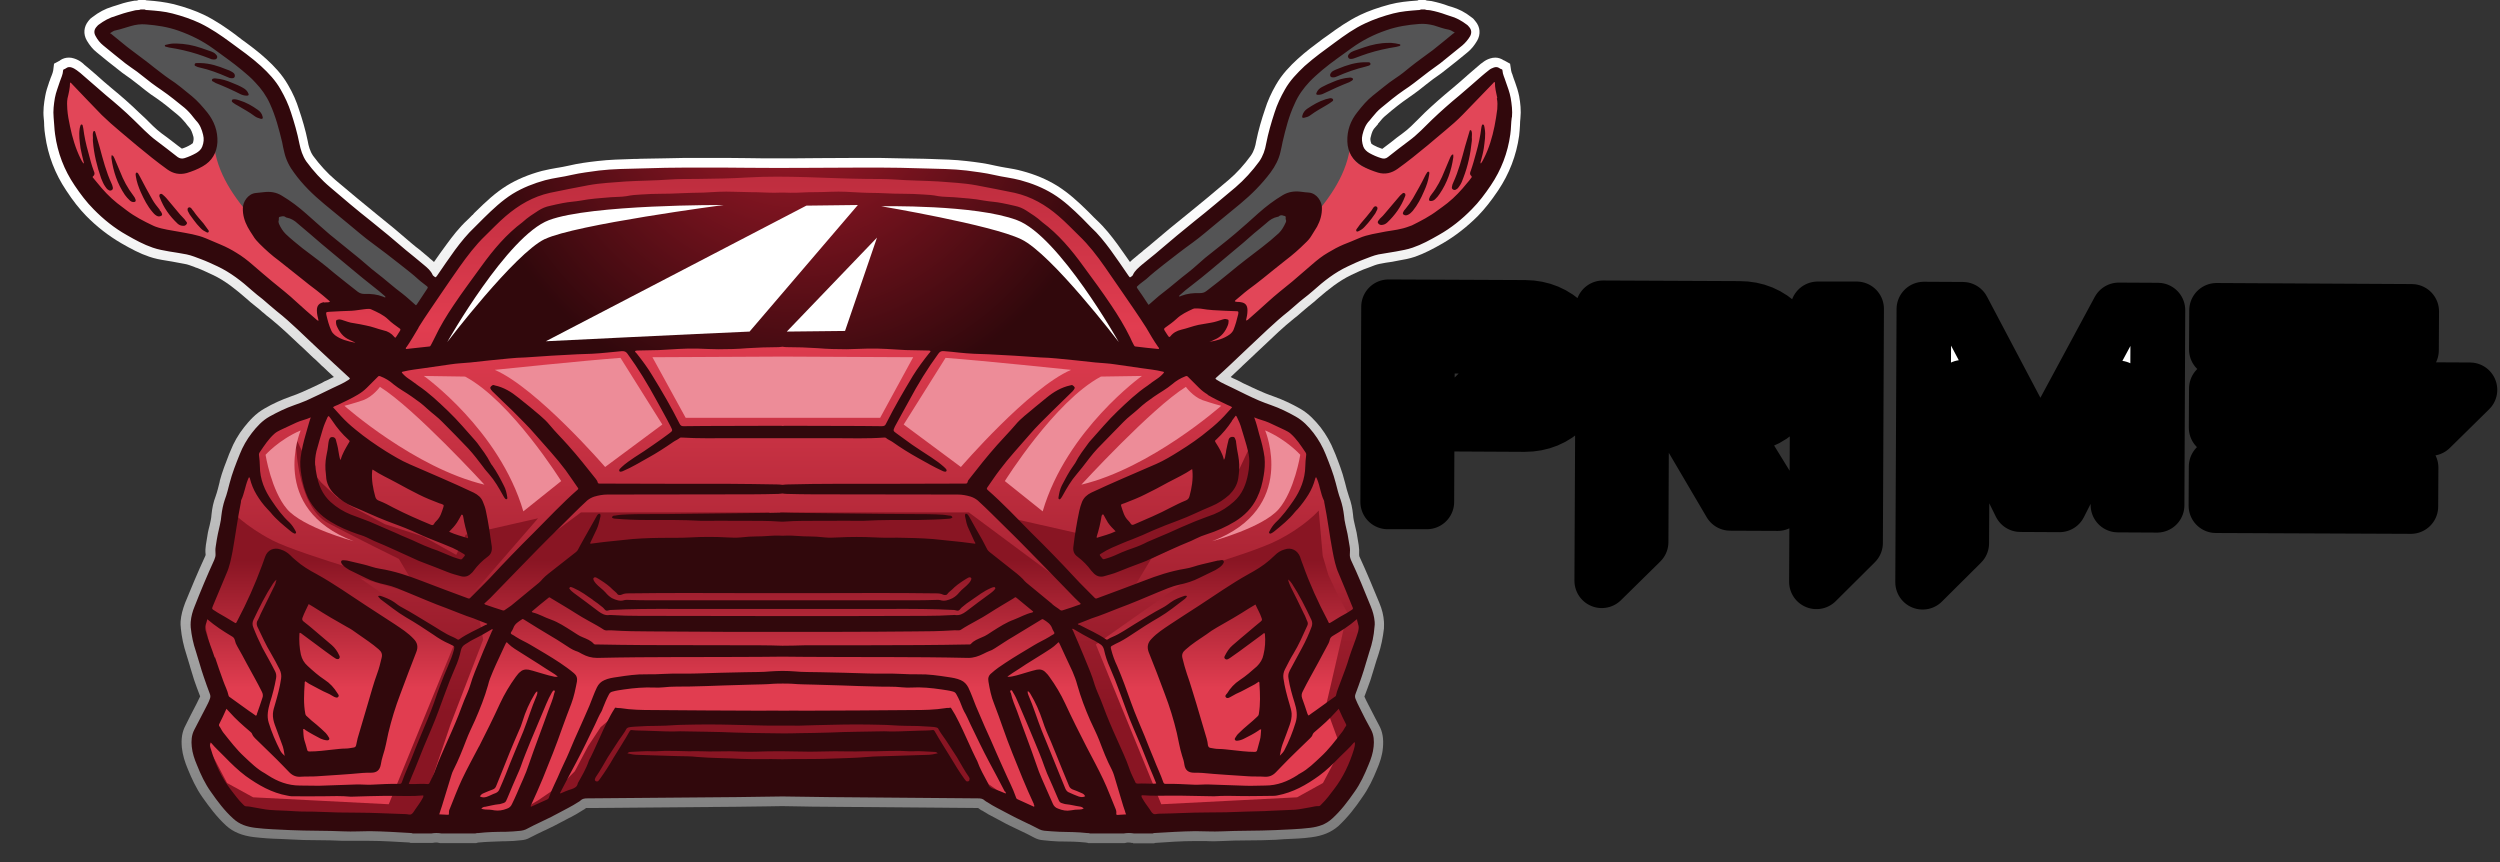 <svg version="1.2" xmlns="http://www.w3.org/2000/svg" viewBox="0 0 1189 410" width="1189" height="410">
	<rect x="0" y="0" width="1189" height="410" fill="#333333" stroke="none"/>
	<title>primelogo</title>
	<defs>
		<linearGradient id="g1" x2="1" gradientUnits="userSpaceOnUse" gradientTransform="matrix(0,604.516,-1058.927,0,372.128,90.397)">
			<stop offset="0" stop-color="#ffffff"/>
			<stop offset="1" stop-color="#000000"/>
		</linearGradient>
		<linearGradient id="g2" x2="1" gradientUnits="userSpaceOnUse" gradientTransform="matrix(0,-374.403,668.887,0,372.128,350.355)">
			<stop offset=".03" stop-color="#891523"/>
			<stop offset=".52" stop-color="#e13d50"/>
			<stop offset="1" stop-color="#891523"/>
		</linearGradient>
		<linearGradient id="g3" x2="1" gradientUnits="userSpaceOnUse" gradientTransform="matrix(0,-61.004,184.23,0,368.505,327.212)">
			<stop offset="0" stop-color="#e13d50"/>
			<stop offset="1" stop-color="#891523"/>
		</linearGradient>
		<radialGradient id="g4" cx="0" cy="0" r="1" gradientUnits="userSpaceOnUse" gradientTransform="matrix(157.651,0,0,157.651,377.698,36.231)">
			<stop offset="0" stop-color="#ac1b2c"/>
			<stop offset="1" stop-color="#31080c"/>
		</radialGradient>
	</defs>
	<style>
		.s0 { fill: url(#g1) } 
		.s1 { fill: #545455 } 
		.s2 { fill: url(#g2) } 
		.s3 { fill: url(#g3) } 
		.s4 { fill: #e24658 } 
		.s5 { fill: #ed8c98 } 
		.s6 { fill: url(#g4) } 
		.s7 { fill: #ffffff } 
		.s8 { paint-order:stroke fill markers;stroke: #000000;stroke-width: 26;stroke-linejoin: round;;fill: #ffffff } 
	</style>
	<g id="logo-logo">
		<g>
			<g>
			</g>
			<g>
			</g>
			<g>
			</g>
			<g>
			</g>
			<g>
			</g>
			<g>
			</g>
			<g>
				<path class="s0" d="m538.9 400.9h-0.6q-0.8-0.2-1.6-0.2c-0.5 0-0.9 0-1.4 0.2l-0.6 0.1h-17l-0.7-0.2c0 0-0.4 0-0.7-0.1-3.8-0.4-7.7-0.5-11.5-0.5h-1.2c-2.5-0.1-5.1-0.3-7.6-0.6-1.4-0.1-2.7-0.5-3.9-1.1-2.3-1.3-4.9-2.5-7.2-3.6-2.7-1.3-5.8-2.7-8.8-4.4q-1.5-0.8-3-1.6c-2-1-4-2.1-6-3.4l-0.3-0.1c-0.4-0.3-1-0.6-1.6-1.1q-0.1 0-0.4 0c-21.9-0.2-45.8-0.4-70.9-0.6-5.1 0-10.2-0.1-15.2-0.2q-3.1 0-6.3-0.1h-0.9c-2 0-4.1 0.1-6.2 0.1-5 0.1-10.2 0.1-15.2 0.2-25.2 0.2-49 0.4-71 0.6q-0.2 0-0.4 0c-0.5 0.5-1.1 0.8-1.5 1l-0.3 0.2c-2 1.3-4 2.4-5.9 3.4h-0.1c-1 0.5-2 1.1-3 1.6-2.9 1.6-5.8 3-8.7 4.4l-0.3 0.1c-2.3 1.1-4.8 2.3-7.1 3.5-1 0.6-2.4 1-3.8 1.1-2.5 0.3-5.1 0.5-7.7 0.5h-1c-3.9 0.2-7.8 0.2-11.6 0.6-0.2 0-0.4 0-0.6 0.1l-0.7 0.2h-17l-0.6-0.1q-0.6-0.2-1.4-0.2-0.7 0-1.7 0.2h-0.5-9.9l-0.6-0.2c-5.7-0.3-12.6-0.8-19.1-0.8h-0.7q-2.1 0-4.2 0c-1.4 0-2.9 0-4.3 0q-1.7 0-3.3 0c-4.1-0.2-8.2-0.3-11.8-0.3-4.5 0-9.2-0.1-13.8-0.4q-2.1-0.1-4.2-0.2h-0.3c-4.1-0.1-8.3-0.4-12.5-0.9-5.4-0.7-9.6-2.4-12.9-5.4-4.6-4.2-8.1-9-11.3-13.5-3.1-4.4-5.2-9.1-7-13.5-1.3-3.1-2.4-6.4-2.8-10.1-0.4-4.2 0.1-7.5 1.7-10.5 0.6-1.3 1.2-2.4 1.8-3.6l0.8-1.6q1.4-2.6 2.7-5.2c0.5-1 1.1-2.2 1.7-3.5-1.1-2.8-2-5.3-2.9-7.9q-1-3.1-1.9-6.2v-0.1c-0.6-1.8-1.1-3.8-1.7-5.6-1.4-4.3-2.3-8.4-2.7-12.7v-0.2c-0.1-0.8-0.2-1.9-0.1-3 0.2-2.8 1-5.8 2.2-8.9 2.5-6.1 5.8-14.1 9.5-22.1 0.2-0.4 0.2-0.6 0.2-0.7-0.2-1.6-0.1-3.1 0.1-4.5 0.4-2.4 0.7-4.4 1-6.1 0.3-1.2 0.5-2.3 0.8-3.3 0.4-1.7 0.8-3.5 0.9-5.2 0.3-3 0.9-5.9 1.9-8.5 0.8-2.2 1.4-4.7 2-7.1v-0.3c1.2-4.5 2.9-8.8 4.5-12.9l0.6-1.4c1.6-4.1 3.8-7.9 6.5-11.3 2.4-3 5.4-6.5 9.7-8.9 4.1-2.4 8.2-4.2 12.4-5.7 1.9-0.7 3.7-1.3 5.4-2.1 3.2-1.4 6.4-2.9 9.5-4.4l1.2-0.7c0.6-0.2 1.1-0.5 1.6-0.7q1-0.5 2-1c0 0 0.6-0.3 0.9-0.4-1.8-1.6-3.5-3.3-5.1-4.8l-0.6-0.5c-1-1-2-1.9-3-2.9-0.7-0.6-1.4-1.2-2.1-1.9q-2.2-2.1-4.4-4.2l-0.8-0.7c-4.5-4.3-9.3-8.8-14.2-12.8-1.2-0.9-2.3-1.8-3.4-2.8l-0.3-0.2c-1-0.9-2.1-1.9-3.2-2.7-1.7-1.3-3.3-2.7-5-4.2-4.3-3.7-9.4-8-15.4-10.8-2.2-1-4.8-2.3-7.4-3.3-0.6-0.1-1.1-0.4-1.6-0.6-1.5-0.5-3.1-1.2-4.6-1.4-2-0.4-4.1-0.8-5.9-1.1l-3-0.5c-2.6-0.4-5.2-0.9-7.8-1.8-4.5-1.5-8.6-3.7-13.3-6.4-6-3.5-11.6-7.8-16.7-13-3.3-3.4-6.3-7.2-9.5-12.1-5.3-7.9-8.7-16.7-10-26.1-0.3-1.6-0.4-3.2-0.5-4.8v-0.4c0-1.1-0.1-2.1-0.2-3-0.4-3.7 0.1-7.3 0.7-10.6 0.4-2.3 1.1-4.4 1.8-6.4v-0.1c0.3-0.6 0.5-1.3 0.7-1.9 0.2-0.6 0.4-1 0.6-1.5 0.3-0.8 0.6-1.6 0.7-2.3l0.4-3.2 2.8-1.5 0.2-0.2c1.2-0.8 2.6-1.2 4.1-1.2q1.2 0 2.4 0.4c1.3 0.4 2.7 1.1 3.8 2l0.6 0.5 0.5 0.5q1.2 0.9 2.3 1.9 1.8 1.5 3.6 3.1l0.1 0.1c2.1 1.9 4.5 4 6.8 5.9 5 4.1 9.4 8 13.3 11.8q1.4 1.3 2.8 2.6c2.5 2.5 5 5.1 7.8 7.2 1.9 1.3 3.6 2.7 5.6 4.2l0.4 0.3c1.2 1 2.5 1.9 3.7 2.8 1.6-0.5 2.9-1.1 4.2-1.9 0.8-0.5 0.9-0.7 1-0.7 0.5-1.5 0.4-2.4 0.3-3-0.6-2.1-1.1-3.6-2.2-4.7-0.5-0.5-0.9-1.1-1.3-1.6-0.1-0.1-0.2-0.2-0.3-0.4-1.1-1.3-2.3-2.6-3.6-3.7-3.7-3.1-7-5.8-10.5-8.2-1.6-1-3.2-2.2-5-3.6-1.1-0.9-2.3-1.8-3.4-2.7-1.2-0.9-2.4-1.8-3.5-2.7-0.8-0.6-1.7-1.2-2.4-1.7-1.2-0.8-2.2-1.6-3.2-2.4-3.8-2.9-7.3-5.8-10.6-8.5-1.9-1.5-3.4-3.4-4.7-5.6-1.8-3.1-1.5-6.6 0.8-9.4q0.8-1.1 1.9-1.8c3-2.3 6-3.9 9.3-4.9l0.6-0.2c0.3-0.1 0.7-0.2 1-0.3 2.3-0.8 4.8-1.6 8.1-2.2 0.7-0.2 1.3-0.2 1.8-0.2q0.1 0 0.3 0l0.8-0.3h3.2l0.7 0.2c0 0 0.3 0 0.4 0 4.2 0.3 8.3 0.8 12.5 1.8 5.7 1.5 10.2 3.1 14.2 5 5.8 2.8 10.9 6.4 15.1 9.5 0.8 0.7 1.7 1.3 2.5 1.9l0.2 0.2c4 2.9 8.2 6 12 9.5 3.5 3.2 7.4 7.2 10.3 12.3 2.3 3.9 4 7.8 5.2 11.7 1.5 4.4 3.1 9.7 4.2 15.2 0.3 1.9 1 4.6 2.5 6.8 3.2 4.3 6.7 8.2 10.6 11.5 7.6 6.4 13.7 11.5 19.4 16.1 5.8 4.6 11.4 9.3 16.7 13.9q2.1 1.8 4.5 3.6l0.2 0.2c1.2 1 2.4 2 3.7 3.1l0.4 0.4c0.7 0.5 1.3 1.1 2 1.7q2.9-4.2 6-8.4c2.8-3.8 5.9-7.9 9.9-11.6 0.7-0.7 1.6-1.5 2.3-2.3l0.2-0.1c0.5-0.6 1-1.2 1.6-1.7 4.6-4.5 9-8.7 14.6-12.2 4.9-3 10.4-5.3 16.7-7 2.5-0.6 5-1.1 7.4-1.5h0.1c1.7-0.3 3.5-0.6 5.2-1 4.6-1.1 9.2-1.7 13.6-2.2 5.8-0.7 11.6-0.8 17.2-1 1.1 0 2.2 0 3.4-0.1q5.7-0.1 11.4-0.2c5.8-0.2 11.7-0.2 16.9-0.2h4.6c5.6 0 11.7 0 17.9 0.1 4.1 0.1 8.5 0.1 14 0.1 6.4 0 12.7 0 19.7-0.1 6.4 0 13.2-0.1 19.8-0.1h2c5.2 0 11.1 0 16.9 0.2q5.7 0.1 11.4 0.2c1.1 0 2.2 0.1 3.4 0.1 5.6 0.2 11.4 0.3 17.2 1 4.4 0.5 9 1.1 13.6 2.2 1.7 0.4 3.6 0.7 5.2 1h0.1c2.4 0.4 4.8 0.8 7.3 1.5 6.4 1.7 11.8 4 16.7 7 5.6 3.5 10.1 7.7 14.6 12.1 0.6 0.6 1.1 1.1 1.7 1.7 0.8 0.8 1.6 1.7 2.5 2.5 3.9 3.6 7.1 7.7 9.9 11.5 2.2 3 4.2 6 6 8.5q1-1 2-1.8l0.5-0.4c1.1-1 2.3-1.9 3.4-2.8l0.4-0.4c1.4-1.1 3-2.4 4.5-3.7 5.3-4.5 10.9-9.2 16.7-13.8 5.8-4.7 12-9.8 19.4-16.1 3.9-3.3 7.4-7.2 10.6-11.6 1.5-2.1 2.2-4.7 2.5-6.7 1.1-5.5 2.7-10.8 4.2-15.2 1.2-3.9 3-7.9 5.2-11.7 2.9-5.1 6.8-9.1 10.3-12.3 3.8-3.5 8-6.6 12-9.6 0 0 2.1-1.5 2.7-1.9 4.2-3.1 9.3-6.7 15.1-9.5 4-1.9 8.5-3.5 14.1-5 4.2-1.1 8.3-1.5 12.5-1.8 0.2 0 0.3 0 0.5 0l0.7-0.3h3.2l0.8 0.3c0 0 0.2 0 0.3 0 0.4 0 1 0.1 1.8 0.2 3.2 0.7 5.7 1.4 8 2.3 0.4 0.1 0.7 0.2 1 0.3l0.7 0.2c3.3 1 6.3 2.5 9.3 4.9q1.1 0.7 1.9 1.9c2.3 2.7 2.6 6.2 0.8 9.3-1.3 2.2-2.8 4.1-4.7 5.6-3.3 2.7-6.8 5.6-10.6 8.5-1 0.8-2 1.6-3.2 2.4-0.7 0.5-1.6 1.1-2.4 1.7q-1.7 1.3-3.5 2.7c-1.1 0.9-2.2 1.8-3.4 2.7-1.9 1.4-3.5 2.6-5 3.6-3.5 2.4-6.9 5.1-10.5 8.2-1.3 1-2.5 2.4-3.5 3.7h-0.1c0 0-0.1 0.3-0.2 0.4v0.1c-0.4 0.4-0.8 0.9-1.3 1.5-1.1 1-1.7 2.5-2.2 4.7-0.2 0.6-0.3 1.5 0.3 3.1 0 0 0.2 0.2 1 0.7q1.8 1 4.2 1.8 1.8-1.4 3.7-2.8l0.4-0.3c1.9-1.6 3.7-2.9 5.6-4.3 2.8-2 5.3-4.6 7.8-7.1q1.4-1.4 2.7-2.7c3.9-3.7 8.3-7.6 13.4-11.8 2.2-1.9 4.5-3.8 6.7-5.8l0.2-0.2q1.8-1.6 3.6-3.1 1.5-1.3 2.8-2.4l0.6-0.4q1.8-1.5 3.8-2.1 1.2-0.4 2.5-0.4c1.4 0 2.8 0.5 4 1.3l0.3 0.1 2.7 1.5 0.5 3.3c0.1 0.5 0.3 1.3 0.7 2.1v0.1c0.1 0.5 0.4 1 0.5 1.5q0.3 0.9 0.7 1.9c0.7 1.9 1.4 4.1 1.9 6.5 0.6 3.3 1 6.9 0.6 10.6-0.1 1-0.2 2.1-0.2 3.3-0.1 1.6-0.2 3.3-0.4 4.9-1.3 9.4-4.7 18.2-10 26.1-3.3 4.9-6.3 8.7-9.6 12.1-5.1 5.1-10.7 9.5-16.7 13-4.7 2.7-8.7 4.8-13.2 6.4-2.7 0.9-5.3 1.4-7.8 1.8l-3.1 0.6c-2.2 0.3-4.1 0.6-6 1-1.5 0.3-3 0.9-4.5 1.5-0.6 0.2-1.1 0.4-1.6 0.6-2.1 0.7-4.2 1.7-7.4 3.2-6 2.9-11.1 7.1-15.4 10.8-1.7 1.6-3.4 2.9-5 4.2-1 0.8-2.1 1.8-3.2 2.7l-0.1 0.1c-1.1 1-2.3 2-3.5 2.9-5 4-9.7 8.5-14.2 12.8q-2.4 2.3-4.9 4.6c0 0-0.2 0.3-0.4 0.4-1.6 1.5-3.3 3.1-4.9 4.6l-0.6 0.6q-2.6 2.4-5.1 4.8c0.3 0.2 0.6 0.3 0.9 0.5q1 0.4 2 0.9 1 0.5 2 1l0.9 0.5c3.1 1.4 6.2 3 9.4 4.3 1.7 0.8 3.6 1.4 5.4 2.1 4.2 1.5 8.3 3.4 12.5 5.8 4.2 2.4 7.2 5.8 9.7 8.9 2.6 3.4 4.8 7.2 6.4 11.3l0.6 1.4c1.6 4.1 3.3 8.4 4.4 12.9l0.1 0.3c0.6 2.4 1.2 4.8 2 7.1 1 2.6 1.6 5.5 1.9 8.5 0.1 1.7 0.5 3.5 0.9 5.1 0.3 1.1 0.5 2.2 0.8 3.4 0.3 1.7 0.6 3.5 1 6 0.2 1.4 0.3 3 0.2 4.6 0 0.1 0 0.3 0.1 0.7 3.6 7.8 6.8 15.6 9.5 22.1 1.3 3.1 2 6 2.2 8.9 0.1 1 0 2 0 2.8v0.5c-0.5 4.3-1.3 8.4-2.7 12.6-0.7 1.9-1.2 3.8-1.8 5.7q-0.9 3.1-1.9 6.2c-0.9 2.6-1.9 5.2-2.9 7.9 0.6 1.3 1.2 2.6 1.7 3.5q1.8 3.4 3.5 6.8l1.9 3.6c1.6 3 2.1 6.4 1.7 10.5-0.3 3.7-1.5 7.1-2.8 10.1-1.8 4.5-4 9.2-7.1 13.5-3.1 4.6-6.7 9.3-11.2 13.5-3.4 3-7.5 4.7-12.9 5.4-4.2 0.6-8.5 0.7-12.6 0.9h-0.2q-2.1 0.1-4.2 0.3c-4.6 0.2-9.3 0.3-13.8 0.3-3.7 0-7.8 0.1-11.9 0.3-1.1 0-2.2 0.1-3.3 0.1-1.4 0-2.9 0-4.4-0.1-1.3 0-2.7 0-4.1 0h-0.7c-6.6 0-13.5 0.5-19.1 0.9l-0.6 0.2h-9.9z"/>
			</g>
			<g>
				<path class="s1" d="m716.9 55.7q-0.2 1.9-0.3 3.7c-0.1 1.5-0.1 2.9-0.4 4.3-1.1 8.4-4.2 16.3-8.9 23.4-3 4.6-5.8 8.1-8.9 11.1-4.6 4.8-9.8 8.8-15.3 12-4.4 2.5-8.1 4.5-12.2 5.9-2.1 0.7-4.4 1.1-6.7 1.5l-0.7 0.1q-1.2 0.2-2.4 0.4c-1.9 0.3-4 0.7-6 1.1-2.1 0.4-3.9 1.1-5.8 1.8q-0.8 0.3-1.5 0.6c-2.5 1-5 2-7.9 3.4-6.7 3.3-12.3 7.8-16.8 11.8-1.7 1.5-3.2 2.8-4.8 4q-1.8 1.5-3.6 3c-1 0.9-2.2 1.8-3.3 2.7-5.2 4.1-10 8.7-14.6 13.1-1.6 1.5-3.3 3.1-4.9 4.6q-0.2 0.1-0.3 0.3c-1.9 1.8-3.8 3.6-5.7 5.3-3 2.9-6.2 5.9-9.3 8.7l-0.8 0.7 0.1 1c0.1 1 0.7 1.7 1.6 2.3h0.1c1.9 1.2 3.9 2.2 5.8 3.1 0.7 0.3 1.3 0.6 1.9 0.9 1 0.5 1.8 0.9 2.7 1.3 3.2 1.6 6.5 3.2 9.8 4.6 1.9 0.9 3.8 1.6 5.9 2.3 3.8 1.3 7.6 3 11.4 5.3 3.3 1.9 5.8 4.7 7.8 7.2 2.3 2.9 4.2 6.2 5.6 9.7l0.5 1.4c1.5 3.9 3.2 8 4.2 12.1l0.1 0.3c0.6 2.5 1.3 5.2 2.2 7.8 0.8 2.1 1.3 4.4 1.5 6.8 0.2 2.1 0.7 4.1 1.1 6.1 0.2 1 0.5 2 0.7 3 0.3 1.8 0.6 3.6 1 5.9 0.1 0.9 0.2 1.9 0.1 3-0.2 1.3 0.1 2.5 0.7 3.9 3.5 7.7 6.7 15.4 9.4 21.9 1 2.5 1.6 4.7 1.7 7q0.1 0.8-0.1 1.9v0.2c-0.4 3.8-1.1 7.5-2.4 11.2q-1.1 3-1.8 6c-0.6 1.9-1.2 4-1.8 5.9-0.9 2.7-1.9 5.2-3 8.1q-0.7 1.9 0 3.8c0.7 1.7 1.4 3.3 2.1 4.6q1.8 3.4 3.6 6.8c0.6 1.1 1.2 2.3 1.8 3.5 1 1.9 1.3 4.1 1 7-0.3 2.9-1.3 5.6-2.3 8.2-1.7 4.1-3.7 8.4-6.4 12.3-3 4.2-6.2 8.7-10.4 12.4-2.3 2.1-5.2 3.3-9.3 3.8q-6.2 0.7-12.3 0.9c-1.4 0.1-2.9 0.2-4.3 0.3-4.4 0.2-9.1 0.2-13.5 0.3-3.9 0-8 0.1-12 0.3q-1.4 0-3 0c-1.4 0-2.9 0-4.3 0-1.4 0-2.8-0.1-4.3-0.1h-0.7c-6.8 0.1-13.7 0.5-19.9 0.9-0.3 0-0.6 0.1-0.8 0.2h-8.3c-0.9-0.2-1.8-0.2-2.7-0.2q-1.4 0-2.6 0.2h-15.4c-0.5-0.2-1-0.2-1.3-0.2q-0.2 0-0.3 0c-4-0.4-8.1-0.5-12-0.6h-1.2c-2.4-0.1-4.8-0.2-7.1-0.5q-0.9-0.1-1.5-0.4c-2.5-1.3-5-2.6-7.5-3.8-2.8-1.3-5.7-2.7-8.4-4.2-1-0.6-2.1-1.2-3.2-1.7-1.9-1-3.7-2-5.5-3.1-0.2-0.1-0.3-0.2-0.6-0.3-0.1-0.1-0.4-0.2-0.4-0.3-1.5-1.4-3.2-1.7-4.7-1.7-22.9-0.1-46.8-0.3-70.9-0.5-5.1 0-10.2-0.1-15.2-0.2q-3.1 0-6.2-0.1h-0.5-0.2-0.3c-2.1 0-4.2 0-6.3 0.1-5 0.1-10.1 0.1-15.2 0.2-24.1 0.2-48 0.4-70.9 0.5-1.5 0-3.2 0.3-4.7 1.7-0.1 0.1-0.3 0.2-0.4 0.3-0.2 0.1-0.4 0.2-0.6 0.4-1.7 1.1-3.5 2-5.4 3q-1.7 0.9-3.3 1.8c-2.7 1.5-5.6 2.9-8.3 4.2-2.5 1.1-5.1 2.4-7.6 3.7q-0.6 0.3-1.5 0.4c-2.3 0.2-4.7 0.4-7.1 0.4h-1.1c-4 0.2-8.1 0.3-12.1 0.7q-0.1 0-0.3 0c-0.3 0-0.8 0-1.3 0.2h-15.4c-0.8-0.2-1.6-0.2-2.6-0.2-0.9 0-1.8 0.1-2.7 0.2h-8.3c0 0-0.5-0.1-0.8-0.2-6.2-0.4-13.1-0.8-19.9-0.9h-0.7c-1.5 0-2.9 0-4.3 0.1q-2.1 0-4.2 0c-1.2 0-2.1 0-3.1 0q-6-0.3-12-0.3c-4.4 0-9-0.1-13.5-0.3-1.4-0.1-2.9-0.2-4.3-0.3-4-0.1-8.2-0.3-12.3-0.9-4.1-0.5-7-1.6-9.3-3.8-4.1-3.7-7.4-8.2-10.4-12.4-2.7-3.8-4.7-8.1-6.3-12.2-1.1-2.6-2.1-5.4-2.4-8.3-0.3-2.9 0-5 1-6.9 0.6-1.2 1.2-2.4 1.9-3.6q1.7-3.4 3.5-6.8c0.7-1.3 1.4-2.9 2.1-4.6 0.5-1.3 0.5-2.5 0-3.8-1.1-2.9-2.1-5.4-3-8.1-0.6-1.9-1.2-4-1.8-5.9q-0.9-3-1.8-6c-1.2-3.7-2-7.4-2.3-11.2v-0.2q-0.2-1-0.1-1.9c0.2-2.2 0.7-4.5 1.7-7 2.7-6.5 5.9-14.2 9.4-21.9 0.6-1.3 0.8-2.6 0.7-3.9-0.1-1-0.1-2 0.1-2.9 0.3-2.3 0.7-4.2 1-5.9 0.2-1 0.4-2 0.6-3.1 0.5-1.9 0.9-3.9 1.1-6 0.2-2.5 0.7-4.8 1.5-6.8 0.9-2.6 1.6-5.3 2.3-7.9v-0.2c1.1-4.1 2.7-8.2 4.2-12.1l0.6-1.4c1.4-3.6 3.2-6.8 5.5-9.7 2.1-2.5 4.6-5.4 7.9-7.3 3.8-2.2 7.5-3.9 11.3-5.2 2.1-0.7 4-1.4 6-2.3 3.3-1.5 6.6-3.1 9.8-4.6 0.9-0.4 1.8-0.9 2.6-1.3 0.7-0.3 1.3-0.6 2-0.9 1.9-0.9 3.9-1.9 5.8-3.1h0.1q1.5-0.8 1.5-2.3l0.1-1-0.7-0.7c-3.2-2.8-6.3-5.8-9.4-8.7q-1.7-1.7-3.6-3.4-1-0.9-2-1.9c-1.8-1.6-3.5-3.2-5.2-4.9-4.7-4.4-9.5-9-14.7-13.1-1.1-0.9-2.1-1.8-3.2-2.7-1.2-1-2.4-2.1-3.7-3.1-1.5-1.2-3-2.4-4.7-3.9-4.6-4.1-10.2-8.6-16.9-11.8-2.3-1.1-5.1-2.4-7.9-3.5q-0.7-0.3-1.5-0.5c-1.8-0.8-3.7-1.5-5.8-1.9-2-0.4-4-0.7-6-1-0.8-0.2-1.6-0.3-2.4-0.4l-0.6-0.1c-2.4-0.4-4.7-0.8-6.8-1.6-4-1.4-7.8-3.3-12.2-5.9-5.5-3.1-10.6-7.2-15.3-11.9-3-3.1-5.8-6.6-8.8-11.1-4.8-7.2-7.8-15.1-9-23.5q-0.3-2-0.3-4.2c-0.1-1.3-0.2-2.5-0.3-3.8-0.3-3 0.1-6.1 0.6-8.7 0.3-1.8 0.9-3.6 1.6-5.5 0.3-0.6 0.5-1.4 0.7-2.1q0.2-0.6 0.5-1.2c0.4-1.1 0.8-2.3 1-3.6 0.3-0.1 0.5-0.3 0.7-0.4l0.1-0.1c0 0 0.3-0.1 0.4-0.1 0.1 0 0.3 0 0.5 0.1 0.6 0.1 1.1 0.5 1.7 1l0.6 0.4q1.4 1.1 2.7 2.2c1.2 1 2.4 2.1 3.6 3.2 2.3 1.9 4.6 4 7 6 4.9 4 9.1 7.8 12.9 11.4 0.9 0.9 1.8 1.8 2.7 2.6 2.6 2.7 5.4 5.4 8.5 7.8 1.9 1.3 3.7 2.8 5.5 4.1 1.5 1.2 3 2.3 4.5 3.5q1.5 1.2 3.3 1.1 0.9 0 1.8-0.2c2.3-0.8 4.2-1.6 5.9-2.7 1.4-0.8 3-1.9 3.8-4 0.8-2.5 1-4.7 0.5-6.9-0.7-2.6-1.7-5.4-4-7.7q-0.3-0.4-0.7-0.8c-0.1-0.3-0.3-0.4-0.5-0.7-1.2-1.5-2.6-3.2-4.4-4.6-3.8-3.2-7.2-6-11-8.5-1.4-1-2.9-2.1-4.7-3.4q-1.7-1.3-3.4-2.6c-1.1-0.9-2.4-1.9-3.5-2.8-0.9-0.7-1.8-1.3-2.7-1.9-1-0.8-2-1.4-2.9-2.1-3.6-2.9-7.1-5.7-10.4-8.4-1.3-1.1-2.3-2.4-3.2-3.9-0.5-0.8-0.4-1.3 0.2-2.1 0.3-0.3 0.5-0.6 0.8-0.8 2.4-1.8 4.8-3.1 7.4-3.8l0.4-0.2c0.5-0.1 1-0.3 1.5-0.5 2.1-0.7 4.3-1.3 7.3-2 0.2 0 0.4 0 0.7 0q0.7 0 1.8-0.3h1.2c0.6 0.2 1.1 0.2 1.4 0.2q0.2 0 0.3 0c3.9 0.4 7.7 0.7 11.3 1.7 5.3 1.3 9.4 2.8 13 4.5 5.3 2.6 10.1 5.9 14 8.9q1.3 0.9 2.6 1.9c3.9 2.9 8 5.9 11.6 9.2 3.2 2.9 6.7 6.4 9.1 10.7 2 3.5 3.6 7 4.7 10.5 1.4 4.3 3 9.3 3.9 14.5 0.5 2.4 1.4 6 3.7 9.3 3.5 4.7 7.4 9 11.7 12.6 7.5 6.5 13.7 11.6 19.5 16.2 5.7 4.6 11.3 9.2 16.5 13.7q2.3 2 4.6 3.8c1.2 1 2.6 2.1 3.8 3.2l0.5 0.4c1.3 1.1 2.7 2.2 3.2 3.7 0.4 0.8 1 1.3 1.4 1.6 0.1 0 0.2 0 0.2 0.1 0.6 0.4 1.2 0.6 1.6 0.6 0.2 0 0.7-0.1 1.1-0.3 0.3-0.2 0.6-0.4 0.9-0.8l0.1-0.2c0 0 0.3-0.3 0.4-0.5 2.8-4.1 5.5-8.1 8.4-12.1 2.7-3.6 5.6-7.3 9.1-10.7 1-0.8 1.8-1.7 2.7-2.6q0.8-0.9 1.6-1.7c4.2-4.1 8.5-8.1 13.5-11.2 4.3-2.7 9.2-4.8 14.9-6.2 2.3-0.6 4.6-1 6.9-1.5 1.8-0.3 3.7-0.6 5.5-1 4.3-1 8.8-1.6 13-2.1 5.5-0.7 11.1-0.8 16.6-0.9 1.1 0 2.3-0.1 3.4-0.1q5.7-0.2 11.4-0.3c6-0.1 12.1-0.1 17.5-0.1h3.9c4.8 0 11.2 0 17.8 0.1 4.3 0 8.9 0.1 14.1 0.1 6.5 0 13.3 0 19.7-0.1 6.5-0.1 13.2-0.1 19.8-0.1h1.2c5.4 0 11.5 0 17.5 0.1q5.7 0.1 11.4 0.3c1.2 0 2.3 0 3.4 0.1 5.5 0.1 11.1 0.2 16.6 0.9 4.2 0.5 8.7 1.1 13 2.1q2.8 0.6 5.5 1c2.3 0.5 4.7 0.9 6.9 1.5 5.7 1.4 10.6 3.5 15 6.2 5 3.1 9.2 7.1 13.4 11.2q0.8 0.8 1.6 1.7 1.3 1.3 2.8 2.6c3.5 3.3 6.4 7.1 9.1 10.7q3.1 4.3 6.1 8.7 1.2 1.7 2.3 3.4 0.2 0.2 0.3 0.4l0.1 0.2c0.7 1 1.6 1.1 2 1.1 0.4 0 1-0.1 1.6-0.6 0 0 0.1 0 0.2-0.1 0.3-0.3 1-0.7 1.4-1.6 0.6-1.5 1.9-2.6 3.2-3.7l0.5-0.4c1.2-1 2.5-2.1 3.8-3.1 1.5-1.2 3.1-2.5 4.6-3.8 5.2-4.5 10.8-9.1 16.5-13.7 5.8-4.7 12-9.8 19.5-16.2 4.3-3.6 8.2-7.9 11.7-12.7 2.3-3.2 3.2-6.8 3.7-9.3 0.9-5.1 2.5-10.2 3.8-14.4q1.8-5.3 4.8-10.5c2.4-4.4 5.9-7.9 9-10.7 3.6-3.3 7.7-6.4 11.7-9.3q1.2-0.9 2.5-1.9c4-2.9 8.8-6.3 14.1-8.8 3.6-1.8 7.7-3.2 12.9-4.6 3.7-0.9 7.5-1.3 11.4-1.6q0.1 0 0.2 0c0.4 0 0.9 0 1.5-0.2h1.1c0.7 0.2 1.4 0.2 1.9 0.2q0.4 0 0.6 0.1c3 0.6 5.3 1.3 7.3 2 0.6 0.2 1.1 0.3 1.6 0.5l0.4 0.1c2.6 0.8 4.9 2.1 7.3 3.9 0.3 0.2 0.6 0.5 0.9 0.8 0.5 0.7 0.6 1.3 0.2 2.1-0.9 1.5-2 2.8-3.3 3.8-3.3 2.8-6.8 5.6-10.4 8.4-0.9 0.8-1.9 1.4-2.9 2.2-0.9 0.6-1.8 1.2-2.6 1.8-1.3 0.9-2.4 1.9-3.6 2.8-1.1 0.9-2.2 1.8-3.4 2.6-1.7 1.3-3.2 2.4-4.7 3.4-3.8 2.6-7.2 5.4-11 8.5-1.7 1.5-3.2 3.1-4.4 4.7-0.2 0.2-0.3 0.4-0.5 0.6-0.2 0.3-0.4 0.6-0.7 0.8-2.3 2.3-3.2 5.1-3.9 7.7-0.5 2.2-0.4 4.4 0.5 6.9 0.7 2.1 2.4 3.2 3.8 4.1 1.7 1 3.6 1.9 5.9 2.6q0.9 0.3 1.8 0.3 1.8 0 3.3-1.2c1.5-1.1 3-2.3 4.5-3.5 1.8-1.4 3.7-2.8 5.5-4.1 3.1-2.4 5.9-5.1 8.5-7.8q1.3-1.3 2.7-2.6c3.8-3.7 8-7.4 12.9-11.4 2.4-2 4.7-4 7-6 1.2-1.1 2.4-2.2 3.7-3.2 0.8-0.7 1.7-1.5 2.6-2.2l0.6-0.4c0.6-0.5 1.2-0.9 1.7-1 0.2-0.1 0.4-0.1 0.5-0.1 0.2 0 0.3 0 0.4 0.1l0.2 0.1c0 0 0.3 0.3 0.6 0.4 0.2 1.3 0.6 2.5 1.1 3.6 0.1 0.4 0.3 0.8 0.4 1.2 0.2 0.7 0.5 1.4 0.7 2.1 0.7 1.9 1.3 3.7 1.7 5.5 0.4 2.6 0.9 5.7 0.5 8.7z"/>
			</g>
			<g>
				<path class="s2" d="m651.7 298v0.2c-0.4 3.8-1.1 7.5-2.4 11.2q-1.1 3-1.8 6c-0.6 1.9-1.2 4-1.8 5.9-0.9 2.7-1.9 5.2-3 8.1q-0.7 1.9 0 3.8c0.7 1.7 1.4 3.3 2.1 4.6q1.8 3.4 3.5 6.8c0.7 1.1 1.3 2.3 1.9 3.5 1 1.9 1.3 4.1 1 7-0.3 2.9-1.3 5.6-2.4 8.2-1.6 4.1-3.6 8.4-6.3 12.3-3 4.2-6.2 8.7-10.4 12.4-2.3 2.1-5.2 3.3-9.3 3.8q-6.2 0.7-12.3 0.9c-1.4 0.1-2.9 0.2-4.3 0.3-4.5 0.2-9.1 0.2-13.5 0.3q-6 0-12 0.3c-0.9 0-1.9 0-3.1 0q-2.1 0-4.2 0c-1.4 0-2.8-0.1-4.3-0.1h-0.7c-6.8 0.1-13.8 0.5-19.9 0.9-0.3 0-0.6 0.1-0.8 0.2h-8.3c-0.9-0.2-1.8-0.2-2.7-0.2q-1.4 0-2.6 0.2h-15.4c-0.5-0.2-1-0.2-1.3-0.2q-0.2 0-0.3 0c-4-0.4-8.1-0.5-12-0.6h-1.2c-2.4-0.1-4.8-0.2-7.1-0.5q-0.9-0.1-1.5-0.4c-2.5-1.3-5.1-2.6-7.5-3.8-2.8-1.3-5.7-2.7-8.4-4.2-1-0.6-2.1-1.2-3.2-1.7-1.9-1-3.7-2-5.5-3.1-0.2-0.1-0.3-0.2-0.6-0.3-0.1-0.1-0.4-0.2-0.4-0.3-1.5-1.4-3.2-1.7-4.7-1.7-22.9-0.1-46.8-0.3-70.9-0.5-5.1 0-10.2-0.1-15.2-0.2q-3.1 0-6.2-0.1h-0.5-0.2-0.3c-2.2 0-4.2 0-6.3 0.1-5 0.1-10.1 0.1-15.2 0.2-24.1 0.2-48 0.4-70.9 0.5-1.5 0-3.2 0.3-4.7 1.7-0.1 0.1-0.3 0.2-0.4 0.3-0.2 0.1-0.4 0.2-0.6 0.4-1.7 1.1-3.6 2-5.5 3-1 0.6-2.1 1.2-3.2 1.8-2.7 1.5-5.6 2.9-8.3 4.2-2.5 1.1-5.1 2.4-7.6 3.7q-0.6 0.3-1.5 0.4c-2.3 0.2-4.7 0.4-7.1 0.4h-1.1c-4 0.2-8.1 0.3-12.1 0.7q-0.1 0-0.3 0c-0.3 0-0.8 0-1.3 0.2h-15.4c-0.8-0.2-1.7-0.2-2.6-0.2-0.9 0-1.8 0.1-2.7 0.2h-8.3c0 0-0.5-0.1-0.8-0.2-6.2-0.4-13.1-0.8-19.9-0.9h-0.7c-1.5 0-2.9 0-4.3 0.1q-2.1 0-4.2 0c-1.2 0-2.1 0-3.1 0q-6-0.3-12-0.3c-4.4 0-9-0.1-13.5-0.3-1.4-0.1-2.9-0.2-4.3-0.3-4-0.1-8.2-0.3-12.3-0.9-4.1-0.5-7-1.6-9.3-3.8-4.1-3.7-7.4-8.2-10.4-12.4-2.7-3.8-4.7-8.1-6.3-12.2-1.1-2.6-2.1-5.4-2.4-8.3-0.3-2.9 0-5 1-6.9 0.6-1.2 1.2-2.4 1.9-3.6q1.7-3.4 3.5-6.8c0.7-1.3 1.4-2.9 2.1-4.6 0.5-1.3 0.5-2.5 0-3.8-1.1-2.9-2.1-5.4-3-8.1-0.6-1.9-1.2-4-1.8-5.9q-0.9-3-1.8-6c-1.2-3.7-2-7.4-2.3-11.2v-0.2q-0.2-1-0.1-1.9c0.1-2.2 0.7-4.5 1.7-7 2.7-6.5 5.9-14.2 9.4-21.9 0.5-1.3 0.8-2.6 0.7-3.9-0.1-1-0.1-2 0.1-2.9 0.3-2.3 0.6-4.2 1-5.9 0.1-1 0.4-2 0.6-3.1 0.5-1.9 0.9-3.9 1.1-6 0.2-2.5 0.7-4.8 1.5-6.8 0.9-2.6 1.6-5.3 2.2-7.9l0.1-0.2c1.1-4.1 2.7-8.2 4.2-12.1l0.5-1.4c1.5-3.6 3.3-6.8 5.6-9.7 2.1-2.5 4.5-5.4 7.9-7.3 3.8-2.2 7.5-3.9 11.3-5.2 2.1-0.7 4-1.4 6-2.3 3.3-1.5 6.6-3.1 9.8-4.6 0.9-0.4 1.7-0.9 2.6-1.3 0.6-0.3 1.3-0.6 2-0.9 1.9-0.9 3.9-1.9 5.8-3.1q1.5-0.8 1.6-2.3l0.1-1-0.7-0.7c-3.2-2.8-6.3-5.8-9.4-8.7q-1.8-1.7-3.6-3.4c-0.3-3.8-0.6-7.7-1-11.6-0.2-2.9-0.2-6.4 2-8.3 1.4-1.1 3.3-1.3 5-1.5 11.6-1.4 25.7-1.6 31.9 8.2 7.3-4.7 11.8-11.9 15.5-19.8 0.3-0.2 0.6-0.4 0.9-0.8l0.1-0.2c0 0 0.3-0.3 0.4-0.4 2.8-4.2 5.5-8.2 8.4-12.1 2.6-3.6 5.6-7.4 9.1-10.7 1-0.9 1.8-1.8 2.7-2.7q0.8-0.8 1.6-1.6c4.2-4.1 8.4-8.1 13.5-11.3 4.3-2.6 9.2-4.7 14.9-6.2 2.3-0.6 4.6-1 6.9-1.4 1.8-0.3 3.7-0.6 5.5-1.1 4.3-1 8.8-1.5 13-2.1 5.5-0.7 11.1-0.8 16.6-0.9 1.1 0 2.3 0 3.4-0.1q5.7-0.1 11.4-0.2c6-0.2 12.1-0.2 17.5-0.2h3.8c4.9 0 11.3 0 17.9 0.1 4.3 0.1 8.9 0.1 14.1 0.1 6.5 0 13.2 0 19.7-0.1 6.5 0 13.2-0.1 19.8-0.1h1.2c5.4 0 11.5 0 17.5 0.2q5.7 0.1 11.4 0.2c1.2 0 2.2 0.1 3.4 0.1 5.5 0.2 11.1 0.3 16.6 0.9 4.2 0.5 8.6 1.1 13 2.1q2.7 0.6 5.5 1.1c2.2 0.4 4.6 0.8 6.9 1.4 5.7 1.5 10.6 3.6 15 6.2 5 3.2 9.2 7.2 13.4 11.3q0.8 0.8 1.6 1.6 1.3 1.4 2.8 2.7c3.5 3.3 6.4 7.1 9.1 10.7q3.1 4.3 6.1 8.7c4.2 9.9 9.7 19.3 16.3 27.8 5-4.9 10.3-10 16.8-12.9 7.1-3.2 14.2-1.3 21.3 1.3 0.7 0.3 1.5 0.7 2 1.2 0.5 0.6 0.8 1.5 0.9 2.2 0.6 3.4 0.3 7-0.9 10.2-0.4 1.1-0.9 2.4-0.3 3.4 0.3 0.6 0.8 1 1.3 1.3 0.7 0.4 1.3 0.7 1.9 1 0 0.1-0.2 0.2-0.3 0.3-1.9 1.8-3.8 3.6-5.6 5.3-3.1 2.9-6.2 5.9-9.4 8.7l-0.7 0.7 0.1 1c0 1 0.6 1.7 1.5 2.3h0.1c1.9 1.2 3.9 2.2 5.9 3.1 0.6 0.3 1.2 0.6 1.9 0.9 0.9 0.5 1.7 0.9 2.6 1.3 3.2 1.6 6.5 3.2 9.8 4.6 1.9 0.9 3.8 1.6 6 2.3 3.8 1.3 7.5 3 11.3 5.3 3.3 1.9 5.8 4.7 7.9 7.2 2.2 2.9 4.1 6.2 5.5 9.7l0.5 1.4c1.6 3.9 3.2 8 4.2 12.1l0.1 0.3c0.6 2.5 1.3 5.2 2.3 7.8 0.7 2.1 1.2 4.4 1.4 6.8 0.2 2.1 0.7 4.1 1.1 6.1 0.3 1 0.5 2 0.7 3 0.3 1.8 0.6 3.6 1 5.9 0.1 0.9 0.2 1.9 0.1 3-0.1 1.3 0.1 2.5 0.7 3.9 3.6 7.7 6.7 15.4 9.4 21.9 1 2.5 1.6 4.7 1.7 7q0.1 0.8-0.1 1.9z"/>
			</g>
			<g>
				<path fill-rule="evenodd" class="s3" d="m630.6 336.2l5 13.7 2.3 6-8.7 16.5-12.3 6.8-64.6 3.3-31.1-76 44.9-31.6-56.3 16.9-2.3 12.4 15.5 40.3 10 29.7 2.5 13.2-22.2 1-17.4-1.4-7.7-2.3-6.9-4.1-11.5-7.9-5.9-5.9-6.4-11.9-5.9-9.1-6-5-12.3 0.4-21.1-0.4-23.8 2.7-17.9-2.2h-3.7l-18 2.2-23.8-2.7-21 0.4-12.4-0.4-5.9 5-6 9.1-6.3 11.9-5.9 5.9-11.5 7.9-6.9 4.1-7.8 2.3-17.4 1.4-22.2-1 2.5-13.2 10.1-29.7 15.5-40.3-2.3-12.4-56.3-16.9 44.8 31.6-31.1 76-64.5-3.3-12.4-6.8-8.7-16.5 2.3-6 5-13.7-1.3-5.5-5.5-23.8-3.5-15.5 4.9-9.2 4.1-8.7 2.8-9.1 1.8-21.6c0 0 6.4 7.3 19.7 14.2 13.3 6.9 68.2 22.4 68.2 22.4l-8.1-13.6c0 0-18-8.8-33.6-17-15.5-8.2-15.5-40.7-15.5-40.7l7.3 15.5 5 6 7.4 6.9 6.4 4.1 16.4 8.7 18.3 5.9 15.6 8.7 4.5-9.6 34.4-7.8-30.2 34.8 50.6-37.6h89.5l2.7 2.6 2.8-2.6h89.5l50.6 37.6-30.2-34.8 34.4 7.8 4.5 9.6 15.6-8.7 18.3-5.9 16.4-8.7 6.4-4.1 7.4-6.9 5-6 7.3-15.5c0 0 0 32.4-15.5 40.7-15.6 8.2-33.5 17-33.5 17l-8.2 13.6c0 0 55-15.5 68.2-22.4 13.4-6.8 19.7-14.2 19.7-14.2l1.9 21.6 2.7 9.1 4.1 8.7 4.9 9.2-3.5 15.5-5.5 23.8-1.3 5.5zm-201.1-69.1l-61-5.5-61 5.5 56.8 11.5 5-0.8 3.4 0.8z"/>
			</g>
			<g>
				<path fill-rule="evenodd" class="s4" d="m692.4 56.2c4.9-4.4 9.4-8.8 13.8-13.8 3-3.3 5.5-6.5 7.8-1.2 5 11.8 0.3 29-5.6 39.6-7.6 13.3-20.3 23.3-34.7 28.7-12.9 4.8-27 6-39 12.7-5.4 3-10.2 7-15 11q-15.2 12.7-30.3 25.5c-0.5-2.9 1.6-5.7 1.4-8.6-0.3-3.5-4.3-6-7.5-4.8 0-3.5 3-6.1 5.7-8.3 11.5-9.2 22.3-19.3 32.3-30.2 9.5-10.4 18.6-22.2 20.7-36.2 0.2 6.1 6.9 10.3 13 10.1 6-0.3 11.5-3.9 16.4-7.5 7.2-5.3 14.1-11.1 20.9-17zm-640.7-0.1c6.8 6 13.7 11.7 20.9 17.1 4.9 3.6 10.4 7.1 16.4 7.4 6.1 0.3 12.8-4 13-10 2.1 14 11.2 25.8 20.7 36.2 10 10.9 20.8 21 32.3 30.2 2.7 2.2 5.7 4.8 5.7 8.3-3.2-1.3-7.2 1.3-7.5 4.7-0.2 3 1.9 5.8 1.4 8.7-10.1-8.5-20.2-17-30.3-25.6-4.8-3.9-9.6-8-15-11-12-6.6-26.2-7.9-39-12.7-14.4-5.3-27.1-15.3-34.7-28.6-5.9-10.6-10.6-27.8-5.6-39.7 2.2-5.2 4.8-2.1 7.8 1.3 4.4 4.9 8.8 9.4 13.8 13.8z"/>
			</g>
			<g>
				<path fill-rule="evenodd" class="s5" d="m509.4 175.9c-20.1 8.7-52.4 46.2-52.4 46.2l-27.2-20.2 19.9-31.7c17.6 1.3 59.7 5.7 59.7 5.7zm-31.5 52.9c0 0 23.7-38 45.7-49.7l19.5-0.3c0 0-35.8 25.6-47.2 64.4zm36.4 1.7c0 0 33.4-36.4 49.7-46.5 0 0 3.3 4.6 7.9 6.3 4.6 1.6 8.9 2.7 8.9 2.7 0 0-33.4 29.6-66.5 37.5zm-140.1-60.9c13.6 0.1 59.9 0.3 60.1 0.3l-15.7 28.8h-92.5l-15.8-28.8c0.3 0 46.5-0.2 60.2-0.3 1.1 0 2.1 0 2.7 0 0.4 0 0.6 0 1 0zm244.2 46.7c0 0-2.7 17-10.2 25.8-7.5 8.8-31.7 15.3-31.7 15.3 40.9-15.6 25.2-52.7 25.2-52.7 10.3 4.4 16.7 11.6 16.7 11.6zm-323.3-46.1l19.9 31.7-27.2 20.2c0 0-32.4-37.5-52.5-46.2 0 0 42.2-4.4 59.8-5.7zm-46.2 73c-11.4-38.8-47.3-64.4-47.3-64.4l19.6 0.3c22 11.7 45.7 49.7 45.7 49.7zm-85.1-50.2c0 0 4.4-1.1 9-2.7 4.6-1.7 7.9-6.3 7.9-6.3 16.3 10.1 49.7 46.5 49.7 46.5-33.2-7.9-66.6-37.5-66.6-37.5zm-20.8 11.7c0 0-15.7 37.1 25.2 52.7 0 0-24.2-6.5-31.7-15.3-7.5-8.8-10.2-25.8-10.2-25.8 0 0 6.4-7.2 16.7-11.6zm227.4-35.1c1.1 0 2 0 2.6 0-1.6 0-2.6 0-2.6 0zm2.8 0q0.4 0 1 0c0 0-0.4 0-1 0z"/>
			</g>
			<g>
				<path fill-rule="evenodd" class="s6" d="m719 55.8c-0.4 2.7-0.3 5.4-0.7 8.1q-1.8 13.2-9.3 24.3c-2.7 4-5.6 7.9-9 11.3-4.7 4.8-9.9 9-15.8 12.3-4 2.3-8 4.5-12.4 6-2.6 0.9-5.2 1.3-7.8 1.8-2.8 0.5-5.6 0.9-8.4 1.4-2.4 0.5-4.6 1.5-6.8 2.3-2.7 1-5.3 2.2-7.8 3.4-6.2 2.9-11.4 7-16.4 11.5-1.6 1.4-3.2 2.7-4.9 4-2.3 1.8-4.5 3.9-6.8 5.8-7 5.5-13.2 11.8-19.8 17.9-5 4.7-9.9 9.5-15 14 0 0.5 0.5 0.6 0.7 0.8 2.4 1.6 5.1 2.6 7.6 3.9 4.1 2 8.2 4.1 12.4 5.9 1.9 0.8 3.8 1.5 5.8 2.2 4 1.4 7.9 3.3 11.6 5.4 3.4 1.9 6.1 4.7 8.5 7.8q3.6 4.7 5.8 10.2c1.8 4.5 3.6 9 4.8 13.7 0.7 2.7 1.3 5.3 2.3 7.9 0.8 2.4 1.3 4.9 1.6 7.4 0.2 3 1.1 5.9 1.7 8.9 0.3 2 0.7 4 1 5.9 0.2 1.1 0.2 2.3 0.1 3.5-0.1 1 0.1 1.9 0.5 2.9 3.4 7.2 6.4 14.6 9.4 22 1 2.4 1.7 4.9 1.9 7.5q0.1 1.2-0.1 2.5c-0.3 4-1.1 7.8-2.4 11.6-1.3 4-2.3 8-3.7 12-0.9 2.7-1.9 5.4-2.9 8.1q-0.5 1.2 0 2.4 0.9 2.2 2 4.3c1.7 3.5 3.5 7 5.4 10.4 1.3 2.5 1.5 5.2 1.2 8-0.3 3.1-1.3 6-2.5 8.8-1.8 4.4-3.8 8.8-6.6 12.7-3.2 4.6-6.5 9-10.6 12.7-3 2.8-6.5 3.9-10.4 4.4-5.6 0.7-11.2 0.8-16.7 1.1-8.6 0.4-17.1 0.2-25.6 0.6-4.1 0.2-8.2-0.1-12.4-0.1-6.6 0.1-13.1 0.5-19.7 0.9-0.2 0-0.5 0.2-0.6 0.2h-8.8c-1.7-0.3-3.3-0.3-5 0h-15.9c-0.5-0.2-1-0.2-1.5-0.2-4.3-0.5-8.7-0.5-13-0.6-2.5-0.1-4.9-0.3-7.3-0.5-0.8-0.1-1.6-0.3-2.2-0.6-5.3-2.8-10.8-5.1-16-8-2.9-1.6-6-3-8.8-4.9-0.5-0.3-1-0.5-1.4-0.9-0.9-0.9-2-1-3.2-1q-35.5-0.3-71-0.6c-7.1-0.1-14.3-0.2-21.4-0.3q-0.2 0-0.4 0 0 0-0.1 0 0 0-0.1 0-0.2 0-0.4 0c-7.1 0.1-14.3 0.2-21.4 0.3q-35.5 0.3-70.9 0.6c-1.2 0-2.4 0.1-3.3 1-0.3 0.4-0.9 0.6-1.3 0.9-2.9 1.9-5.9 3.3-8.8 4.9-5.2 2.9-10.8 5.2-16 8-0.7 0.3-1.5 0.5-2.2 0.6-2.4 0.3-4.9 0.4-7.3 0.5-4.3 0-8.7 0.1-13 0.6-0.5 0-1 0-1.5 0.2h-16c-1.6-0.3-3.3-0.3-4.9 0h-8.8c0 0-0.4-0.2-0.6-0.2-6.6-0.4-13.2-0.8-19.8-0.9-4.1 0-8.2 0.3-12.3 0.1-8.5-0.4-17.1-0.2-25.6-0.6-5.5-0.3-11.1-0.4-16.7-1.1-3.9-0.5-7.4-1.6-10.4-4.4-4.1-3.7-7.4-8.1-10.6-12.7-2.8-3.9-4.8-8.2-6.6-12.7-1.2-2.8-2.2-5.7-2.5-8.8-0.3-2.8-0.1-5.5 1.2-8 1.8-3.4 3.6-6.9 5.4-10.4 0.7-1.4 1.5-2.8 2-4.3q0.5-1.2 0-2.4c-1-2.7-2-5.4-2.9-8.1-1.4-4-2.4-8-3.7-12-1.3-3.8-2.1-7.6-2.5-11.6 0-0.8-0.1-1.7 0-2.5 0.2-2.6 0.9-5.1 1.9-7.5 2.9-7.4 6-14.8 9.3-22 0.4-1 0.7-1.9 0.6-2.9-0.1-1.2-0.1-2.4 0.1-3.5 0.3-2 0.6-4 1-5.9 0.6-3 1.5-5.9 1.7-8.9 0.3-2.5 0.8-5 1.6-7.4 1-2.6 1.6-5.2 2.3-7.9 1.2-4.7 3-9.2 4.8-13.7 1.4-3.6 3.4-7.1 5.8-10.2 2.4-3.1 5-5.9 8.4-7.8 3.8-2.1 7.7-4 11.7-5.4 2-0.7 3.9-1.4 5.8-2.2 4.2-1.9 8.3-3.9 12.4-5.9 2.5-1.2 5.2-2.3 7.6-3.9 0.2-0.2 0.6-0.3 0.7-0.8-5.1-4.6-10-9.3-15.1-14-6.5-6-12.7-12.4-19.7-17.9-2.4-1.9-4.5-3.9-6.8-5.8-1.7-1.3-3.3-2.6-4.9-4-5-4.5-10.3-8.6-16.4-11.5-2.6-1.2-5.1-2.4-7.8-3.4-2.2-0.8-4.5-1.8-6.9-2.3-2.8-0.5-5.5-1-8.3-1.4-2.7-0.5-5.2-0.9-7.8-1.8-4.4-1.5-8.4-3.7-12.4-6-5.9-3.3-11.1-7.5-15.8-12.3-3.4-3.4-6.3-7.3-9-11.3q-7.5-11.1-9.3-24.3c-0.4-2.7-0.4-5.4-0.7-8.1-0.3-3.1 0.1-6.2 0.6-9.2 0.5-2.8 1.6-5.3 2.4-7.9 0.6-1.7 1.4-3.3 1.5-5.1 0-0.4 0.2-0.6 0.6-0.7 0.3-0.1 0.6-0.3 0.9-0.5 0.8-0.6 1.7-0.6 2.6-0.3 0.9 0.3 1.7 0.8 2.4 1.3q1.8 1.3 3.3 2.7c3.6 3 7 6.2 10.6 9.2 4.5 3.7 8.9 7.5 13.1 11.6 3.6 3.4 6.9 7.1 11 10.1 3.4 2.5 6.6 5.1 10 7.7 1 0.7 2.1 0.9 3.3 0.5 1.9-0.6 3.7-1.4 5.5-2.4 1.2-0.7 2.4-1.7 2.9-3.1 0.7-1.8 0.9-3.7 0.4-5.6-0.6-2.5-1.5-4.9-3.4-6.8-0.5-0.5-0.8-1.1-1.3-1.6-1.2-1.6-2.6-3.1-4.1-4.4-3.6-2.9-7.1-5.8-10.9-8.4-1.6-1.1-3.2-2.2-4.8-3.4q-3.5-2.7-6.9-5.4c-1.9-1.4-3.8-2.6-5.6-4-3.5-2.8-7-5.6-10.5-8.5-1.5-1.2-2.7-2.7-3.6-4.4-0.9-1.5-0.8-3 0.3-4.3 0.4-0.4 0.7-0.9 1.2-1.2 2.4-1.8 5.1-3.3 8-4.1q0.9-0.3 1.8-0.6c2.5-0.9 5-1.5 7.5-2.1 0.9-0.2 1.8 0 2.6-0.4h1.9c0.5 0.3 1 0.3 1.5 0.3 4 0.3 7.9 0.6 11.7 1.6 4.6 1.2 9.1 2.7 13.3 4.7 5.1 2.5 9.8 5.7 14.4 9.1 4.9 3.6 9.9 7.1 14.4 11.2 3.6 3.3 7 6.9 9.4 11.2 2 3.5 3.7 7.1 4.9 10.9 1.6 4.9 3 9.7 4 14.8 0.6 2.9 1.5 5.9 3.3 8.5 3.3 4.5 7.1 8.7 11.4 12.3 6.4 5.5 12.8 10.9 19.4 16.1 5.6 4.5 11.2 9.1 16.6 13.8 2.8 2.3 5.6 4.5 8.4 6.9 1.7 1.4 3.4 2.8 4.3 4.9 0.2 0.4 0.7 0.6 1 0.9 0.3 0.3 0.5 0.1 0.7-0.1q0.2-0.3 0.4-0.5c2.8-4.1 5.6-8.2 8.5-12.2 2.9-3.9 5.9-7.6 9.4-10.9 1.4-1.4 2.9-2.9 4.3-4.3 4.3-4.2 8.6-8.3 13.7-11.5 4.9-3 10.1-5 15.5-6.5 4.1-1.1 8.4-1.5 12.5-2.5 4.4-1 8.8-1.5 13.1-2.1 6.7-0.8 13.5-0.8 20.2-1q5.7-0.1 11.4-0.3c5.9-0.1 11.7-0.1 17.6-0.1 7.2 0 14.5 0 21.7 0.1 18.2 0.2 36.5-0.1 54.7-0.1 5.9 0 11.8 0 17.6 0.1q5.7 0.2 11.4 0.3c6.7 0.2 13.5 0.2 20.2 1 4.4 0.6 8.8 1.1 13.1 2.1 4.2 1 8.4 1.4 12.5 2.5 5.5 1.5 10.6 3.5 15.5 6.5 5.2 3.2 9.5 7.3 13.8 11.5 1.4 1.4 2.8 2.9 4.2 4.3 3.6 3.3 6.5 7 9.4 10.9 2.9 4 5.7 8.1 8.5 12.2q0.2 0.2 0.4 0.5c0.2 0.3 0.4 0.4 0.7 0.1 0.4-0.2 0.8-0.5 1-0.9 0.9-2.1 2.7-3.5 4.3-4.9 2.8-2.4 5.7-4.5 8.4-6.9 5.5-4.7 11-9.3 16.6-13.8 6.6-5.2 13-10.7 19.5-16.1 4.2-3.6 8-7.8 11.3-12.3 1.8-2.6 2.8-5.5 3.3-8.5 1-5.1 2.4-9.9 4-14.8 1.2-3.8 2.9-7.4 4.9-10.9 2.4-4.3 5.8-7.8 9.4-11.2 4.6-4.1 9.5-7.6 14.4-11.2 4.6-3.4 9.2-6.7 14.4-9.1 4.3-2 8.7-3.5 13.3-4.7 3.9-1 7.8-1.3 11.7-1.6 0.5 0 1 0 1.5-0.3h1.9c0.8 0.4 1.7 0.2 2.6 0.4q3.7 0.7 7.5 2.1 0.9 0.3 1.8 0.6c3 0.8 5.6 2.3 8 4.1 0.5 0.3 0.8 0.8 1.2 1.2 1.1 1.3 1.2 2.8 0.4 4.3-1 1.7-2.3 3.2-3.7 4.4q-5.2 4.3-10.5 8.5c-1.8 1.4-3.7 2.6-5.5 4-2.4 1.8-4.7 3.6-7 5.4-1.6 1.2-3.1 2.3-4.8 3.4-3.8 2.6-7.3 5.5-10.8 8.4-1.6 1.3-2.9 2.8-4.2 4.4-0.5 0.5-0.8 1.1-1.3 1.6-1.9 1.9-2.8 4.3-3.4 6.8-0.5 1.9-0.2 3.8 0.4 5.6 0.5 1.4 1.7 2.4 2.9 3.1 1.8 1 3.6 1.8 5.6 2.4 1.2 0.4 2.2 0.3 3.2-0.5 3.3-2.6 6.6-5.2 10-7.7 4.1-3 7.5-6.7 11-10.1 4.2-4 8.6-7.9 13.1-11.6 3.6-3 7-6.1 10.6-9.2 1.1-0.9 2.1-1.8 3.3-2.7 0.7-0.6 1.5-1 2.4-1.3 0.9-0.3 1.8-0.3 2.6 0.3 0.3 0.2 0.6 0.4 1 0.5q0.5 0.1 0.5 0.7c0.1 1.8 1 3.4 1.5 5.1 0.9 2.6 1.9 5.1 2.4 7.9 0.5 3 0.9 6.1 0.6 9.2zm-564.8 88.1c0.4-0.1 0.8-0.1 1.2-0.1 0.5 0 1 0 1.5-0.3 0-0.2-0.2-0.3-0.3-0.4-2-1.7-3.9-3.4-5.9-4.9-2.5-1.8-4.9-3.8-7.3-5.7-3.6-2.8-7.1-5.7-10.7-8.5-3.3-2.4-6.4-5.2-9.3-8.1-1.1-1.1-2.2-2.3-3-3.7-0.9-1.4-1.8-2.7-2.6-4.2-1.5-2.8-2.4-5.8-2.3-9 0-2.8 2.3-6.8 6.1-7.2q1.9-0.2 3.8-0.4c3.1-0.4 6 0 8.7 1.7 4.2 2.5 8 5.4 11.6 8.6 3.6 3.2 7.3 6.5 11 9.7 4.7 3.9 9.6 7.7 14.3 11.6 2.7 2.2 5.2 4.6 8 6.7 4.2 3.2 8.1 6.8 12.3 9.9 2.2 1.7 4.3 3.7 6.5 5.6 0.2-0.2 0.4-0.3 0.5-0.5 1.6-2.4 3.3-4.9 4.9-7.4 0.4-0.6 0.3-0.8-0.2-1.2-1.3-1.1-2.7-2-4-3.2-2.6-2.4-5.5-4.6-8.4-6.9-4.4-3.5-9-7-13.6-10.4-3.9-2.8-7.6-6.1-11.4-9.2-3.8-3.1-7.5-6.2-11.3-9.3-5.3-4.4-10.3-9.2-14.4-14.9-2.2-2.9-3.9-6.2-4.7-9.8-0.4-1.5-0.7-3.1-1-4.7-1.5-6.2-3.1-12.4-5.8-18.3-1.7-3.8-4.1-7.2-7-10.2-1.9-2.1-4.1-4-6.3-5.8-4.3-3.6-9.1-6.9-13.7-10.3-5.1-3.7-10.6-6.4-16.5-8.5-5.1-1.8-10.3-2.6-15.6-3-2.4-0.2-4.7 0.1-7.1 0.8-2.3 0.6-4.6 1.5-7 2-1 0.1-1.8 0.7-2.9 1.4 0.4 0.2 0.6 0.3 0.8 0.5 3.2 2.5 6.3 5.3 9.6 7.7 3.5 2.7 7.2 5.3 10.6 8.1 2.4 1.8 4.7 3.7 7.2 5.4 3.8 2.4 7.2 5.4 10.7 8.2 2.8 2.3 5.1 5 7.4 7.8 3.3 4.2 5 8.8 4.8 14.1-0.3 5.1-2.6 9-7 11.5-2.4 1.4-5 2.4-7.6 3.2-3.4 0.9-6.4 0.3-9.2-1.7-5-3.6-9.7-7.4-14.4-11.3-2.8-2.3-5.4-4.6-8.2-6.9-2.9-2.4-5.8-5-8.6-7.7-4.8-4.9-9.5-9.9-14.3-14.9-0.2-0.2-0.3-0.5-0.8-0.5 0 2.6-0.6 5-1.2 7.5-0.3 1.7-0.2 3.4-0.1 5.1 0.2 2.8 0.7 5.4 1.3 8.2 1.1 5.3 2.6 10.4 5 15.3 0.4 0.8 0.8 1.6 1.4 2.4 0.3-0.4 0.1-0.8 0-1.1-0.5-2.1-1-4.1-1.4-6.2-0.4-3.1-0.9-6.2-0.4-9.4 0.1-0.5 0.2-1 0.4-1.5 0.1-0.2 0.2-0.4 0.5-0.4 0.3 0 0.4 0.2 0.5 0.4 0.1 0.5 0.2 1 0.3 1.4 0.5 3.9 1.3 7.7 2.4 11.5 0.8 3 1.5 5.9 2.6 8.8 0.4 0.8 0.6 1.7-0.2 2.4-0.5 0.4-0.4 0.6 0 1q0.9 1.1 1.9 2.3c2.8 3.5 5.9 6.8 9.4 9.6 1.5 1.2 3.1 2.4 4.6 3.5 3.8 2.9 8.1 5.1 12.3 7.1 0.5 0.3 1 0.4 1.4 0.6 3.6 1.3 7.3 1.7 11 2.4 4.3 0.8 8.7 1.4 12.8 3.1q3.6 1.6 7.3 3.1 3.8 1.6 7.3 3.8c2.7 1.6 5.3 3.6 7.7 5.7 3.2 2.7 6.2 5.4 9.4 8 3.9 3.2 7.9 6.3 11.6 9.8 3 2.8 6.2 5.5 9.3 8.2 0.3 0.2 0.5 0.6 1.1 0.6-0.4-1.7-0.8-3.2-0.8-4.9 0-2.3 1.1-3.5 3.4-3.9zm-54.5-116.1c-1.9-0.7-3.9-1.5-5.9-2.1-4.4-1.4-8.8-2.4-13.4-3.1-0.5-0.1-1-0.3-1.6-0.4-0.2 0-0.4-0.2-0.4-0.5 0-0.3 0.3-0.4 0.5-0.4 1.3-0.3 2.5-0.6 3.8-0.6q0.7 0 1.3 0c4 0.1 7.8 0.8 11.6 2.1q2.4 0.8 4.9 1.7c0.8 0.3 1.6 0.7 2.2 1.4 0.5 0.5 0.8 1.1 0.5 1.7-0.3 0.7-1 0.7-1.7 0.7-0.6 0-1.2-0.2-1.8-0.5zm-23.8 72.1c0.4 0.4 0.8 0.9 1 1.4q0.6 1.2-0.6 1.5c-0.7 0.3-1.4 0.1-2-0.3-0.8-0.5-1.3-1.1-1.8-1.7-2.4-2.8-4-6-5.5-9.3-1.1-2.5-2-5-2.4-7.7 0-0.3-0.1-0.6-0.1-0.9 0.1-0.3 0-0.6 0.4-0.8 0.4-0.1 0.6 0.2 0.8 0.4 0.3 0.5 0.6 1 0.9 1.6 1.8 3.6 3.8 7.1 5.8 10.7 1 1.8 2.3 3.4 3.6 5zm12.3 5c0.4 0.5 1 1 0.6 1.6-0.4 0.7-1.1 1-1.7 0.9-1.1 0-1.9-0.4-2.6-1-3.8-3.6-6.7-7.6-8.5-12.5-0.1-0.2-0.2-0.4-0.2-0.5 0-0.4-0.1-0.9 0.4-1.1 0.4-0.2 0.8-0.1 1.1 0.2 0.7 0.5 1.2 1.1 1.8 1.7q3.3 4 6.6 7.9c0.6 0.7 1.2 1.3 1.8 1.9 0.2 0.3 0.6 0.6 0.7 0.9zm-24.8-11.9c0.5 0.6 0.9 1.3 1.1 2 0.2 0.8-0.2 1.1-1 1.1-0.8 0-1.4-0.4-1.9-0.9-0.8-0.7-1.5-1.6-2.2-2.5-3.6-5.3-5.5-11.1-6.4-17.4q0-0.4 0-0.8c0-0.2 0.1-0.3 0.1-0.7 0.9 0.2 1 0.9 1.3 1.4 0.9 2.1 1.8 4.2 2.7 6.4 1.6 4.1 3.6 7.9 6.3 11.4zm44.9-56.3c-4.3-1.9-8.8-3.6-13.4-4.6-0.6-0.1-1.2-0.3-1.7-0.6-0.4-0.1-0.8-0.4-0.6-0.9q0.1-0.6 0.9-0.6 1 0 2 0c4.3 0.1 8.3 1.4 12.2 3 0.9 0.3 1.7 0.6 2.5 1.1 0.4 0.2 0.8 0.5 1.1 0.8 0.4 0.5 0.5 1.1 0.3 1.7-0.3 0.6-0.9 0.6-1.4 0.6-0.7 0-1.3-0.2-1.9-0.5zm6.3 8.2q-5.9-3-12-5.4-0.6-0.3-1.2-0.7c-0.4-0.1-0.7-0.4-0.6-0.8 0.1-0.6 0.6-0.6 1-0.7q0.4 0 0.6 0c2.9 0.2 5.5 1 8 2.1 1.8 0.7 3.5 1.4 5.2 2.4 1.1 0.6 2 1.4 2.5 2.6 0.4 0.8 0.1 1.1-0.7 1.1-1 0-1.9-0.2-2.8-0.6zm6.6 10.4c-2.5-1.9-5.3-3.4-8-5-0.9-0.4-1.7-1-2.4-1.5-0.4-0.3-0.7-0.6-0.5-1.1 0.2-0.5 0.6-0.5 1.4-0.5 0.6 0.1 1.4 0.2 2.1 0.5 3.3 1 6.1 2.6 8.9 4.6 1.1 0.8 1.9 1.8 2.2 3.2 0.3 0.8-0.1 1.2-0.9 1-1-0.3-2-0.6-2.8-1.2zm-22 54.3c0.1 0.1 0.1 0.3 0.1 0.4 0 0.5-0.5 0.8-1 0.5-1-0.5-2.1-1.1-2.9-2q-1.8-1.8-3.3-3.9c-0.7-0.9-1.3-1.7-1.9-2.6-0.3-0.6-0.6-1.2-0.9-1.7-0.2-0.8-0.1-1.4 0.4-1.6 0.6-0.3 1 0.1 1.4 0.5 0.3 0.4 0.6 0.9 1 1.3 1.4 2.1 3.1 3.9 4.7 5.8 0.9 1.1 1.5 2.2 2.4 3.3zm475.3 78.1c-1.6-0.9-3-2-4.3-3.3q-2.6-2.5-5.1-5.1c-0.5-0.5-0.7-0.6-1.4-0.3q-3.4 1.3-6.3 3.8c-2.6 2.2-5.6 3.8-8.5 5.8-2.6 1.8-5.1 3.6-7.4 5.8-2.4 2.2-5 4-7.2 6.3-4.1 4.3-8.3 8.4-12.3 12.6-2.6 2.8-4.9 5.9-7.2 8.9q-1.3 1.7-2.7 3.3c-2.7 3.1-4.7 6.6-6.7 10.2-0.3 0.5-0.6 1.1-1 1.5-0.2 0.2-0.4 0.4-0.7 0.2-0.3-0.1-0.3-0.4-0.3-0.7 0.3-2 0.7-4 1.6-5.8 1.7-3.2 3.3-6.4 5.5-9.4q0.5-0.6 0.9-1.3c1.7-3.4 4.1-6.5 6.3-9.5 0.3-0.4 0.6-0.8 1-1.2 4.2-4.7 8.3-9.6 12.9-14 4.5-4.3 9-8.6 14.2-12.1 1.5-1.1 3-2.3 4.6-3.3 1.2-0.8 2.3-1.8 3.2-2.9-0.1-0.5-0.5-0.4-0.8-0.5-3.2-0.8-6.5-1.1-9.9-1.6-4.1-0.6-8.3-1.2-12.5-1.8-3.1-0.5-6.2-0.6-9.4-0.9-6.1-0.7-12.2-1.3-18.3-1.9-2.6-0.3-5.3-0.4-7.9-0.5-8.2-0.6-16.4-1.1-24.7-1.5-4.6-0.1-9.3-0.3-14-0.8-2.4-0.3-4.8-0.5-7.2-0.7-1.2-0.1-1.9 0.2-2.6 1.2-5.2 7.1-9.8 14.6-13.9 22.3-2.2 4.1-4.6 8.2-6.8 12.4-0.9 2-0.9 2 0.9 3.3q3.7 2.7 7.3 5.3c3 2.1 6.1 4 9.1 6 2.1 1.4 4.2 2.9 6.1 4.6q0.5 0.5 1 1c0.2 0.3 0.3 0.7 0.1 1-0.3 0.3-0.6 0.3-0.9 0.2-0.4-0.1-0.8-0.2-1.1-0.4-4-1.8-7.7-4-11.5-6.1q-6.3-3.5-12.1-7.6c-1-0.7-2.2-1.1-3.1-1.9-0.2-0.2-0.6-0.2-0.9-0.2-8 0.6-16 0.3-24 0.3-7.6 0-15.1 0-22.7 0q-0.8 0-1.5 0c-0.5 0-0.9 0-1.4 0q-11.3 0-22.7 0c-8 0-16 0.2-24-0.3-0.4 0-0.7 0-0.9 0.2-1 0.8-2.1 1.2-3.1 1.9-3.9 2.7-7.9 5.3-12.1 7.6-3.8 2.1-7.5 4.4-11.5 6.1-0.3 0.2-0.7 0.3-1.1 0.4-0.3 0.1-0.7 0.1-0.9-0.2-0.2-0.3-0.1-0.7 0.1-1q0.4-0.5 1-1c1.8-1.7 4-3.2 6.1-4.6 3.1-2 6.1-3.9 9-6q3.8-2.6 7.4-5.3c1.8-1.4 1.8-1.3 0.8-3.3-2.1-4.2-4.5-8.3-6.7-12.4-4.2-7.7-8.7-15.2-13.9-22.3-0.7-1-1.4-1.2-2.6-1.2q-3.7 0.3-7.2 0.7c-4.7 0.5-9.4 0.7-14 0.8-8.3 0.4-16.5 0.9-24.7 1.5-2.7 0.1-5.3 0.2-7.9 0.5-6.2 0.6-12.3 1.2-18.3 1.9-3.2 0.3-6.3 0.4-9.5 0.9q-6.2 0.9-12.5 1.8c-3.3 0.5-6.6 0.8-9.8 1.6-0.3 0.1-0.7 0-0.8 0.5 0.9 1.1 2 2.1 3.2 2.9 1.6 1 3 2.2 4.6 3.3 5.2 3.5 9.7 7.8 14.2 12.1 4.6 4.4 8.7 9.3 12.9 14q0.5 0.6 1 1.2c2.2 3 4.6 6.1 6.3 9.5 0.2 0.5 0.6 0.9 0.9 1.3 2.1 3 3.8 6.2 5.4 9.4 1 1.8 1.4 3.8 1.7 5.8 0 0.3 0 0.6-0.3 0.7-0.3 0.1-0.5 0-0.7-0.2-0.4-0.4-0.7-1-1-1.5-2-3.6-4-7.1-6.7-10.2-0.9-1.1-1.9-2.1-2.7-3.3-2.3-3-4.6-6.1-7.2-8.9q-6-6.3-12.3-12.6c-2.2-2.3-4.8-4.1-7.2-6.3-2.3-2.2-4.8-4-7.4-5.8-2.8-2-5.9-3.6-8.6-5.8q-2.8-2.5-6.2-3.8c-0.7-0.3-1-0.2-1.4 0.3q-2.6 2.6-5.1 5.1-1.9 1.9-4.3 3.3c-3 1.8-6.2 3.3-9.4 4.8-0.9 0.4-1.9 0.7-2.4 1.2q1.9 2.1 3.8 4.2c2.2 2.4 4.5 4.5 7 6.5 4.6 3.8 9.4 7.1 14.3 10.2 3.6 2.2 7.2 4.4 11.1 6.1 10.3 4.5 20.6 8.8 30.7 13.6 2 1 3.6 2.3 4.4 4.4 0.6 1.4 1.1 2.8 1.4 4.3 1.2 5.6 2 11.2 2.8 16.9 0.2 2.1-0.3 3.7-2 4.9q-3.8 2.8-6.6 6.6c-0.3 0.5-0.8 1-1.3 1.4-1.3 1.3-2.8 1.7-4.6 1.3-2.2-0.6-4.5-1.2-6.7-2.1-3.8-1.5-7.5-3-11.3-4.4-1.5-0.5-3-1.2-4.5-1.9-6.3-2.8-12.5-5.8-18.9-8.4q-1.2-0.5-2.3-1.1-2.5-1.3-5.3-2.1c-4.7-1.6-9.2-3.5-13.4-6.1-4.5-2.8-8.1-6.4-10.5-11.2-1.6-3.4-2.5-7-3.1-10.6-0.5-2.9-0.8-5.9-0.4-8.8 0.5-3.7 1.4-7.3 2.4-10.8 0.8-2.6 1.4-5.2 2.4-8.1-2.4 1.1-4.8 1.5-6.9 2.5q-3.8 1.7-7.5 3.5c-1 0.5-2 1-2.9 1.8-2.8 2.5-4.8 5.6-6.9 8.7-0.4 0.5-0.5 1-0.4 1.6 0.2 1.7 0.4 3.4 0.4 5.1 0 6.2 2.3 11.6 5.7 16.5 2.5 3.7 5.1 7.3 8.4 10.3 1.2 1.2 2.1 2.6 2.9 4.1 0.1 0.3 0.4 0.6 0.1 1-0.3 0.3-0.7 0.2-1 0-0.5-0.2-1-0.6-1.5-1-3.4-2.8-6.8-5.5-9.6-9-0.4-0.5-1-1-1.4-1.5-2-2.1-3.7-4.4-5.2-6.9q-2.1-3.5-3.1-7.5c-0.1-0.2 0-0.6-0.5-0.7-0.2 0.3-0.3 0.7-0.5 1.1-1.3 3.2-1.7 6.7-3.2 9.8-0.1 0.3-0.1 0.6-0.1 0.9-1.6 7.8-2.6 15.7-4 23.5-0.7 3.5-1.4 7.2-2.9 10.5-2.2 5.1-4.2 10.2-6.4 15.3-0.6 1.5-0.6 1.5 0.9 2.4 0.4 0.3 0.9 0.6 1.4 0.9 2.4 1.4 4.9 2.8 7.3 4.3 1.5 0.9 1.2 1 2.1-0.7 4.5-8.5 8.4-17.3 11.7-26.3 0.5-1.3 0.9-2.6 1.4-3.9 1.1-3.2 4.1-4.6 7.3-3.5q2.7 0.8 4.8 2.9c0.7 0.8 1.6 1.5 2.4 2.2 3 2.7 6.5 4.8 10.1 6.7 8.1 4.5 15.6 9.8 23.4 14.9 4.6 2.9 9.1 6 13.7 8.9 3.1 2.1 6.3 4.1 8.9 6.9 1.8 1.8 2.3 3.8 1.3 6.3-2.6 6.6-5.1 13.3-7.6 20-2.3 6-4.2 12.2-5.7 18.5-0.8 3.6-1.4 7.3-2.6 10.8-0.4 1.4-0.8 2.8-1 4.3-0.5 2.6-1.9 3.8-4.6 3.8-1.3 0-2.6 0-3.9 0.1-7.3 0.7-14.6 1.1-21.9 1.6-2.5 0.2-5 0-7.6 0.2-2.1 0.2-3.9-0.5-5.4-2-1-1-2-2-3-3.1-4.3-4.5-9-8.8-13.4-13.2-0.5-0.5-1-1.1-1.3-1.8-0.2-0.7-0.7-1.1-1.2-1.5-3.4-2.9-6.7-5.8-9.6-9.1-0.5-0.5-0.9-1-1.5-1.6-1.1 2.6-2.3 5-3.5 7.4q-0.1 0.4 0 0.7c0.8 1 1.2 2.2 2 3.2 3.2 4 6.3 8.1 10 11.5 3.1 2.9 6.1 5.9 9.8 7.9 0.5 0.3 1 0.6 1.4 0.9 4.6 3 9.6 4.9 15.2 4.9 3 0 6 0.1 9.1 0.1 5.8-0.2 11.7-0.4 17.5-0.6 2.5-0.1 4.9 0.2 7.3 0.1 4.5-0.2 9.1-0.5 13.6-0.4 0.5 0 0.8-0.2 1-0.7 1.3-3.8 3-7.4 4.5-11.1 1.4-3.6 2.9-7.3 4.4-10.9 2.2-5.3 4.5-10.5 6.4-15.8 2-6 4.2-11.9 6.7-17.6 1.1-2.5 2.1-5 2.8-7.7 0.3-1.5 0.3-1.6-1-2.2q-0.6-0.3-1.2-0.6c-2.6-1.1-5.1-2.6-7.5-4.3-4.3-2.9-8.6-5.7-13.1-8.3-4.3-2.5-8.1-5.7-12.1-8.6-0.2-0.2-0.5-0.5-0.7-0.8-0.2-0.2-0.6-0.4-0.3-0.8 0.3-0.1 0.7 0 1 0 2.3 0.8 4.5 1.6 6.5 3 1.2 0.9 2.5 1.9 3.9 2.6 4.5 2.4 8.8 5.2 13.2 7.8 3.6 2.1 7 4.6 10.9 6.2 0.6 0.3 1.3 0.6 1.9 1 0.4 0.3 0.7 0.3 1.1 0 3.8-2.7 8.2-4.5 12.3-6.7 0.3-0.1 0.7-0.1 1-0.6-2.3-0.8-4.4-1.8-6.6-2.6-4.4-1.4-8.7-3.3-13-4.9-6.1-2.2-12-4.8-18.1-7.3-3.4-1.4-6.9-3-10.6-3.8-3.3-0.7-6.6-1.7-9.7-3.3-2.5-1.3-5.1-2.4-7.6-3.7-1.2-0.7-2.3-1.4-3.2-2.4-0.4-0.5-1-1.2-0.7-1.8 0.3-0.7 1.2-0.4 1.9-0.4q0.4 0 0.9 0.1 3.8 0.9 7.6 1.8c2.7 0.6 5.2 1.7 8 2.1 6.9 1.1 13.4 3.3 19.9 5.8 7.2 2.8 14.5 5.5 21.8 8.2 0.5 0.2 0.9 0.3 1.3-0.2 3.2-3.2 6.4-6.3 9.5-9.6q10.1-10.9 20.6-21.3c6.9-6.9 13.5-14 20.8-20.4 0.5-0.4 0.6-0.7 0.1-1.2-1.9-2.7-3.8-5.6-5.7-8.2-4.4-5.9-9.5-11.3-14.3-16.8-3.4-4-7.2-7.6-10.9-11.4-2.9-2.8-6-5.7-8.9-8.6-0.5-0.4-0.9-0.9-1.3-1.4-0.8-1.1-0.3-1.5 0.5-2.1 0.4-0.3 0.8-0.2 1.2 0 4.3 0.9 7.9 3.1 11.2 5.8 1.9 1.5 3.7 3 5.6 4.5 3.2 2.8 6.6 5.2 9.3 8.5 2.8 3.4 5.9 6.4 8.8 9.7 4.6 5.1 8.9 10.6 13.2 16 0.3 0.5 0.7 0.9 0.8 1.4 0.1 0.6 0.4 0.8 0.9 0.8q0.4 0 0.7 0c12.4 0 24.7 0.1 37.1 0.1q11.6 0 23.2 0c7.9 0 15.7 0.2 23.5 0.3 0.9 0 1.7 0.1 2.6 0.2 0.8-0.1 1.6-0.2 2.5-0.2 7.8-0.2 15.7-0.3 23.5-0.3q11.6 0 23.2 0c12.4 0 24.8-0.1 37.1-0.1q0.4 0 0.7 0c0.5 0 0.9-0.1 1-0.8 0.1-0.5 0.4-1 0.8-1.4 4.2-5.4 8.5-10.8 13.1-16 2.9-3.3 6-6.4 8.8-9.7 2.7-3.3 6.2-5.7 9.4-8.5 1.8-1.5 3.6-3 5.5-4.5 3.3-2.7 7-4.9 11.2-5.8 0.4-0.1 0.9-0.3 1.2 0 0.9 0.7 1.3 1 0.5 2.1-0.4 0.5-0.8 1-1.3 1.4-2.9 2.9-5.9 5.7-8.8 8.6-3.8 3.8-7.6 7.4-11 11.4-4.8 5.6-9.8 10.9-14.2 16.8-2 2.6-3.9 5.5-5.8 8.2-0.4 0.5-0.3 0.8 0.1 1.2 7.3 6.4 14 13.5 20.8 20.4q10.6 10.4 20.7 21.3c3 3.3 6.3 6.4 9.4 9.6 0.5 0.5 0.8 0.4 1.3 0.2 7.3-2.7 14.6-5.4 21.9-8.2 6.4-2.5 13-4.7 19.8-5.8 2.8-0.4 5.3-1.5 8-2.1q3.8-0.9 7.6-1.8c0.3 0 0.7 0 1-0.1 0.7-0.1 1.5-0.4 1.8 0.4 0.3 0.6-0.3 1.2-0.7 1.8-0.9 1-2 1.7-3.2 2.4-2.5 1.3-5.1 2.4-7.6 3.7-3.1 1.6-6.4 2.6-9.7 3.3-3.7 0.8-7.1 2.4-10.6 3.8-6 2.5-12 5.1-18 7.3-4.4 1.7-8.6 3.5-13 4.9-2.2 0.8-4.3 1.8-6.6 2.6 0.2 0.5 0.6 0.5 1 0.6 4.1 2.2 8.4 4 12.3 6.7 0.4 0.3 0.7 0.3 1.1 0 0.6-0.4 1.2-0.7 1.9-1 3.9-1.6 7.3-4.1 10.8-6.2 4.4-2.6 8.7-5.4 13.3-7.8 1.4-0.7 2.6-1.7 3.9-2.6 1.9-1.4 4.2-2.2 6.4-3 0.4-0.1 0.8-0.1 1.1 0 0.2 0.5-0.1 0.6-0.3 0.8-0.2 0.3-0.5 0.6-0.8 0.8-3.9 2.9-7.7 6.1-12 8.6-4.5 2.6-8.9 5.4-13.2 8.3-2.4 1.6-4.8 3.1-7.5 4.3-0.3 0.2-0.7 0.4-1.1 0.6-1.3 0.6-1.4 0.8-1 2.2 0.7 2.7 1.6 5.2 2.8 7.7 2.5 5.8 4.6 11.7 6.7 17.6 1.9 5.3 4.2 10.5 6.4 15.8 1.4 3.6 2.9 7.3 4.4 10.9 1.4 3.7 3.2 7.3 4.5 11.1 0.2 0.5 0.5 0.7 1 0.7 4.5-0.1 9 0.2 13.6 0.4 2.4 0.1 4.8-0.2 7.2-0.1 5.9 0.2 11.8 0.4 17.6 0.6 3.1 0.1 6-0.1 9.1-0.1 5.6 0 10.5-1.9 15.2-4.9 0.4-0.3 0.9-0.7 1.4-0.9 3.7-2 6.7-5 9.8-7.9 3.7-3.4 6.8-7.5 9.9-11.5 0.9-1 1.3-2.2 2.1-3.2q0.2-0.3 0-0.7c-1.2-2.4-2.4-4.8-3.5-7.4-0.6 0.6-1 1.1-1.5 1.6-2.9 3.3-6.2 6.2-9.6 9.1-0.5 0.4-1 0.8-1.3 1.5-0.2 0.8-0.7 1.3-1.2 1.8-4.5 4.4-9.1 8.7-13.4 13.2-1 1.1-2 2.1-3 3.1-1.5 1.5-3.2 2.2-5.5 2-2.5-0.2-5 0-7.5-0.2-7.3-0.5-14.7-0.9-21.9-1.6-1.3-0.1-2.6-0.1-3.9-0.1-2.7 0-4.2-1.2-4.6-3.8-0.2-1.5-0.6-2.9-1.1-4.3-1.1-3.5-1.7-7.2-2.5-10.8-1.5-6.3-3.4-12.5-5.7-18.5-2.5-6.7-5-13.4-7.7-20-0.9-2.5-0.4-4.5 1.4-6.3 2.6-2.8 5.8-4.8 8.9-6.9 4.5-2.9 9.1-6 13.7-8.9 7.7-5 15.3-10.4 23.4-14.9 3.5-1.9 7-4 10.1-6.7q1.2-1.1 2.4-2.2c1.4-1.4 2.9-2.4 4.8-2.9 3.1-1.1 6.1 0.4 7.3 3.5 0.4 1.3 0.9 2.6 1.4 3.9 3.2 9 7.2 17.8 11.7 26.3 0.8 1.7 0.5 1.6 2.1 0.7q3.6-2.3 7.3-4.3c0.5-0.3 1-0.6 1.4-0.9 1.5-0.9 1.5-0.9 0.8-2.4-2.1-5.1-4.1-10.2-6.3-15.3-1.5-3.3-2.2-6.9-2.9-10.5-1.5-7.8-2.4-15.7-4-23.5 0-0.3 0-0.6-0.2-0.9-1.5-3.1-1.8-6.6-3.1-9.8-0.2-0.4-0.4-0.8-0.5-1.1-0.5 0.1-0.4 0.5-0.5 0.7-0.7 2.7-1.8 5.2-3.2 7.5q-2.3 3.7-5.1 6.9c-0.5 0.5-1 1-1.4 1.5-2.8 3.5-6.2 6.2-9.6 9q-0.7 0.6-1.5 1c-0.3 0.2-0.7 0.3-1 0-0.3-0.4-0.1-0.7 0.1-1 0.7-1.4 1.7-2.9 2.9-4.1 3.3-3.1 5.9-6.7 8.4-10.3 3.4-4.9 5.6-10.4 5.7-16.5 0-1.7 0.2-3.4 0.4-5.1 0.1-0.6 0-1.1-0.4-1.6-2.1-3.1-4.1-6.2-6.9-8.7-0.9-0.8-1.9-1.3-2.9-1.8q-3.8-1.8-7.5-3.5c-2.2-1-4.5-1.4-7-2.5 1.1 2.9 1.7 5.5 2.4 8.1 1.1 3.6 2 7.1 2.5 10.8 0.3 3 0.1 5.9-0.4 8.8-0.6 3.6-1.5 7.2-3.2 10.6-2.3 4.8-5.9 8.4-10.4 11.2-4.3 2.6-8.8 4.6-13.5 6.1q-2.6 0.8-5.2 2.1c-0.8 0.4-1.6 0.8-2.3 1.1-6.5 2.6-12.7 5.6-19 8.4-1.4 0.7-2.9 1.4-4.4 1.9-3.9 1.4-7.6 2.9-11.4 4.4-2.1 0.9-4.4 1.4-6.7 2.1-1.7 0.4-3.2 0-4.6-1.3-0.4-0.4-0.9-0.9-1.3-1.4-1.8-2.5-4-4.7-6.5-6.6-1.7-1.2-2.3-2.8-2-4.9 0.7-5.7 1.6-11.3 2.8-16.9 0.3-1.5 0.8-2.9 1.3-4.3 0.9-2.1 2.4-3.4 4.4-4.4 10.2-4.8 20.5-9.1 30.8-13.6 3.9-1.7 7.5-3.9 11-6.1 5-3.1 9.8-6.4 14.3-10.2q3.8-3 7.1-6.5 1.9-2.1 3.8-4.2c-0.6-0.5-1.6-0.8-2.4-1.2-3.2-1.5-6.4-3-9.4-4.8zm-375.4-31.9c-1.9 3.1-3.6 6.2-5.7 9.2-0.2 0.2-0.6 0.5-0.3 1q5.5-0.6 11-1.2c0.4 0 0.6-0.2 0.8-0.6 0.6-1.2 1.3-2.4 1.9-3.7 2.5-5.3 5.6-10.4 8.9-15.3 4.2-6.3 8.8-12.4 13.2-18.5 5.7-7.9 11.9-15.3 19.7-21.1l0.1-0.1c2.3-2.1 4.8-3.7 7.3-5.3q2.6-1.7 5.6-2.3c2-0.5 4-0.9 6-1.3 2.9-0.6 5.8-0.7 8.6-1.2 4.7-0.9 9.5-1.2 14.3-1.6 2.4-0.2 4.9-0.1 7.4-0.5 2.4-0.5 4.8-0.7 7.2-0.8 6.2-0.5 12.5-0.2 18.7-0.6 3.6-0.2 7.1-0.2 10.7-0.3 4.8-0.3 9.7-0.6 14.5-0.4 2.8 0.1 5.6 0.1 8.4 0.2q0.9 0 1.9 0c3.9 0.1 7.9 0.4 11.8 0.2 0.1 0 0.5 0 1 0 0.5 0 0.8 0 1 0 3.9 0.2 7.9 0 11.8-0.2q1 0 1.9 0c2.8 0 5.6-0.1 8.4-0.2 4.8-0.2 9.7 0.1 14.5 0.4 3.6 0.2 7.2 0.1 10.7 0.3 6.2 0.4 12.5 0.1 18.7 0.6 2.4 0.1 4.8 0.3 7.2 0.8 2.5 0.4 5 0.3 7.4 0.5 4.8 0.4 9.6 0.7 14.3 1.6 2.8 0.5 5.8 0.6 8.6 1.2 2 0.4 4 0.8 6 1.3q3 0.6 5.6 2.3c2.5 1.6 5 3.2 7.3 5.3 0 0 0.1 0 0.1 0.1 7.8 5.8 14 13.2 19.7 21.1 4.5 6.1 9 12.2 13.2 18.5 3.3 4.9 6.4 10 9 15.3 0.5 1.3 1.2 2.5 1.8 3.7 0.2 0.4 0.4 0.6 0.8 0.6q5.5 0.7 11 1.2c0.3-0.5-0.1-0.8-0.3-1-2.1-3-3.9-6.1-5.7-9.2-3.5-5.5-7.2-10.8-10.9-16.2q-4.4-6.3-8.7-12.6c-3.7-5.3-7.6-10.4-12.3-14.9-3.2-3.1-6.3-6.4-9.7-9.3-6.1-5.3-13-9.3-21-11.1-6.1-1.3-12.2-2.4-18.3-3.6-6-1.1-11.9-1.3-17.9-1.8-6.8-0.4-13.6-0.4-20.4-0.9-4.6-0.3-9.1-0.3-13.6-0.3-18.9-0.2-38-1.8-56.8-0.7-7.9 0.5-15.8 0.6-23.8 0.7-4.5 0-9 0-13.5 0.3-6.8 0.5-13.7 0.5-20.5 0.9-5.9 0.5-11.9 0.7-17.9 1.8-6.1 1.2-12.2 2.3-18.2 3.6-8.1 1.8-14.9 5.8-21.1 11.1-3.4 2.9-6.5 6.2-9.7 9.3-4.7 4.5-8.6 9.7-12.3 14.9-3 4.2-5.8 8.4-8.7 12.6-3.6 5.4-7.4 10.7-10.8 16.2zm241.6 10.9c-3.3-0.1-6.5-0.1-9.8-0.2-6.1-0.3-12.3-0.9-18.5-0.7-3.2 0.1-6.5 0.2-9.7 0.3-4.6 0-9.2-0.1-13.7-0.5q-7.5-0.5-15-0.5c-0.6 0-1.2-0.1-1.8-0.2-0.6 0-1.2 0.2-1.8 0.2-5 0-10 0.2-15 0.5-4.5 0.4-9.1 0.5-13.7 0.5-3.2 0-6.5-0.2-9.7-0.3-6.2-0.2-12.4 0.4-18.5 0.7-3.3 0.1-6.6 0.1-9.8 0.2-0.6 0-1.2 0-1.7 0.3 0.1 0.5 0.5 0.8 0.8 1.1 2.7 3.4 5.3 6.9 7.5 10.6 4.6 7.5 9 15 12.9 22.8 0.5 1 1 1.2 2 1.2q5.1-0.1 10-0.1 17.8-0.1 35.5-0.1c0.6 0 1 0 1.6 0.1 0.5-0.1 1-0.1 1.6-0.1q17.7 0 35.4 0.1 5.1 0 10 0.1c1.1 0 1.7-0.2 2.1-1.2 3.9-7.8 8.3-15.3 12.8-22.8 2.3-3.7 4.9-7.2 7.6-10.6 0.3-0.3 0.6-0.6 0.8-1.1-0.6-0.4-1.2-0.3-1.7-0.3zm-387.1-77.8c0.2 0.6 0.1 1.2-0.4 1.5-0.6 0.4-1.2 0.3-1.7-0.1-0.6-0.3-1-0.9-1.4-1.5-0.9-1.2-1.4-2.6-2-4-2-5.7-3.4-11.5-3.9-17.5-0.1-0.5 0-1.1 0-1.6 0-1-0.2-1.9 0.1-2.9 0.1-0.2 0.2-0.5 0.5-0.5 0.4 0 0.4 0.3 0.5 0.5q1 3.6 2.1 7.2c1.6 5.9 3.1 11.8 5.7 17.4 0.2 0.4 0.4 1 0.5 1.5zm79 15.8c-0.3 0.6-0.1 1.2 0.1 1.8 0.8 1.8 1.8 3.4 3.2 4.8 2.5 2.4 5.3 4.6 8 6.8 5.1 3.8 10.3 7.7 15.2 11.9 3.7 3 7.4 5.9 11.1 8.8 1.1 0.8 2.1 1 3.3 1 3-0.1 5.9 0.2 8.7 1.3 0.4 0.2 0.8 0.5 1.2 0.2-0.1-0.2-0.3-0.4-0.5-0.6-1.7-1.5-3.4-2.9-5.2-4.3-6.7-5.2-13.1-10.8-19.6-16.1-3.6-2.9-7-5.9-10.5-8.9-1.9-1.7-4-3.3-5.9-5-1.5-1.4-3.2-2.5-5.3-2.9-0.2 0-0.4-0.1-0.5-0.2-0.7-0.6-1.5-0.5-2.3-0.3-1 0.2-1 0.2-1 1.3 0 0 0 0.3 0 0.4zm36.3 58.2c-0.8-0.4-1.6-0.8-2.5-1.2-3.2-1.3-5-3.8-6.3-6.8q-0.3-0.8-0.3-1.7c0-0.9 0.1-1 1-1.2 0.6-0.2 1.2 0 1.7 0.1 1.9 0.6 3.8 1.4 5.8 1.6 2 0.3 3.9 0.7 5.8 1.1 2.8 0.5 5.4 1.6 8.2 2.3 2.1 0.4 3.9 1.5 5.2 3.1 0.2 0.2 0.3 0.4 0.6 0.4 0.8-1 1.4-2.2 2.1-3.2 0.4-0.6 0.3-1-0.3-1.3-1.8-1.3-3.7-2.6-5.3-4.2-2.3-2.2-5.1-3.4-7.9-4.7q-0.6-0.3-1.2-0.3-1.2 0-2.5 0.2c-1.9 0.2-3.8 0.6-5.8 0.7-3.6 0.1-7.2 0.3-10.8 0.5-1.3 0.1-1.4 0.2-1.2 1.4 0.6 2.6 1.3 5.2 2.4 7.6 0.4 0.9 1 1.5 1.7 2.1 2.8 2.1 6.1 2.9 9.6 3.6zm-18.9 58.5q0.1 2 0.5 3.9c0.9 5.2 2.8 9.9 6.8 13.5 2.8 2.5 6 4.5 9.5 5.9 3 1.2 6.1 2.2 9 3.4 4.2 1.8 8.3 3.6 12.5 5.4 3.3 1.6 6.7 2.8 10 4.4 2.3 1.1 4.7 2.1 7.1 3 1.7 0.6 3.5 1.2 5.2 2 2.3 0.9 4.5 2 6.9 2.7 2.4 0.7 1.7 0.8 3.4-1.1 0.4-0.5 0.2-0.7-0.3-1-1.7-1.1-3.4-2-5.3-2.9-3.2-1.3-6.4-2.7-9.6-3.9-3.4-1.3-6.6-2.8-9.9-4.3-3.9-1.7-7.9-3.1-11.8-4.6-5.5-2.1-10.8-4.7-16.2-6.9q-4.6-1.9-8.2-5.4c-2.3-2.1-3.9-4.6-4.4-7.7q-0.1-1.2-0.2-2.3-0.6-4.4 0.2-8.6c0.5-2.1 0.8-4.2 1-6.3 0.1-0.6 0.2-1.3 0.5-1.9 0.2-0.4 0.5-0.7 0.9-0.8 1-0.2 2 0.3 2.2 1.5 0.4 1.6 0.9 3.2 1.1 4.8 0.1 0.8 0.3 1.6 0.4 2.3 0.2 0.8 0.2 1.5 0.7 2.3 0.8-3.1 2.4-5.6 3.9-8.2 0.6-0.9 0.5-0.8-0.2-1.5-2.9-2.6-5.4-5.6-7.6-8.9-0.5-0.8-1.1-1.5-1.7-2.3-0.5 0.1-0.5 0.4-0.7 0.7-0.8 1.8-1.6 3.6-2.2 5.6-1 3.5-2.1 6.9-3 10.4-0.5 2.3-0.8 4.5-0.6 6.8zm28.5 14.9c0.3 1 0.9 1.6 1.9 1.9 2.3 0.9 4.6 2.1 6.8 3.3 5.8 3 11.8 5.6 17.8 8.1 0.6 0.2 1 0.3 1.4-0.4 0.3-0.5 0.7-1.1 1.2-1.5 1.9-1.8 2.5-4.2 3.3-6.6 0.2-0.9 0.2-1-0.7-1.3q-0.5-0.3-0.9-0.3c-3.4-1.3-6.7-2.6-9.9-4.2q-5.4-2.7-10.8-5.7c-3.8-2.1-7.7-3.8-11.4-6.3-0.1 0.3-0.2 0.5-0.2 0.7-0.4 4.2 0.4 8.3 1.5 12.3zm44.1 19.7q0-0.5 0-0.6c-0.9-3.2-1.8-6.4-2.3-9.7q0-0.2-0.1-0.3c0-0.3-0.2-0.6-0.5-0.6-0.3-0.1-0.4 0.2-0.5 0.5-0.5 1.1-1.3 2.2-1.9 3.3-1 1.5-2.3 2.9-3.7 4.3 3 1.4 6 2.1 9 3.1zm-120.3 56.7c1.2 3.8 2.6 7.5 3.9 11.2 0.8 2.3 2 4.5 2.5 6.9 0.1 0.5 0.5 0.7 0.8 0.9 3 2.1 5.9 4.3 8.9 6.4 1.1 0.8 2.3 1.5 3.3 2.3 0.5-0.3 0.5-0.6 0.5-0.9 0.9-2.4 1.7-4.9 2.5-7.3 0.5-1.1 0.4-2.2-0.2-3.3-2.2-4.5-4.8-8.9-7.2-13.4-1.4-2.7-2.9-5.4-4.5-8.2-0.5-0.8-0.9-1.8-1.1-2.8-0.2-0.9-0.7-1.5-1.5-1.9-4-2.4-7.9-4.9-11.6-8.1-0.3 1-0.4 1.7-0.7 2.4-0.4 1.3-0.3 2.5 0.1 3.7 1.1 4.2 2.8 8.1 4.1 12.1zm20.2-17.5c0.6-1.1 1-2.2 1.5-3.3 2.1-4.3 4.1-8.4 6.2-12.6 0.6-1.1 1-2.2 1.3-3.6-0.8 0.6-1.3 1.3-1.7 1.9-3.6 5.5-6.5 11.4-9.3 17.3-0.5 1.1-0.5 2.2-0.1 3.3 1.3 3.4 2.8 6.7 4.4 9.9 2 3.7 4.1 7.3 6 11.1 0.6 1.1 0.7 2.2 0.5 3.4-0.7 4-1.7 7.8-2.9 11.6-0.9 3.2-1.6 6.3-0.6 9.5 1.4 4.6 3.3 9 5.5 13.3 0.5 0.9 1.1 1.6 2.1 2.5-0.3-2.1-0.6-3.9-1.3-5.6q-1.7-4.5-3.4-9.2c-0.6-1.7-1-3.4-0.9-5.3 0.1-1.6 0.6-3 1-4.4 1.2-4.1 2.3-8.1 2.9-12.3 0.2-1.5 0-2.9-0.7-4.3-1.3-2.5-2.6-5.1-4.1-7.6-2.5-4.1-4.4-8.5-6.5-12.8-0.4-1-0.4-1.8 0-2.8zm78.8 83.1c-5.1 0.5-10.3 0.2-15.4 0.2q-1.2 0-2.5 0c-5.4 0.1-10.8 0.2-16.2 0.4q-0.2 0-0.4 0c-4.3-0.4-8.6-0.3-12.9-0.2-5.1 0.1-10.2 0-15.3 0-0.6 0-1.2-0.2-1.9-0.3-7.4-1.3-13.8-5-19.8-9.3-3.6-2.7-6.9-5.9-10-9.1-2.1-2.2-4.4-4.2-6.4-6.6-0.1-0.1-0.2-0.3-0.6-0.2-0.2 1.2 0.1 2.3 0.5 3.4 2 6.8 5 13.2 9.3 18.9 1.9 2.4 3.7 5 6 7.2 0.4 0.4 0.7 0.8 1.5 0.8 1.2 0 2.4 0.3 3.6 0.5 2.5 0.4 5 1 7.5 1.2 3.8 0.3 7.7 0.3 11.5 0.6 4 0.3 8 0.1 12 0.3 6.1 0.3 12.2 0.4 18.3 0.4 7.7 0 15.3 0.5 23 0.7 0.9 0 1.9 0.5 2.6 0 0.8-0.5 1.2-1.4 1.7-2.1 1.2-1.8 2.5-3.4 3.5-5.3 0.2-0.4 0.6-0.8 0.4-1.5zm11.6-26.1c1.3-2.9 2.6-5.8 3.8-8.7 2-4.6 3.5-9.4 5.6-14 0.5-1.1 0.9-2.3 1.3-3.5 1.3-4.5 3.2-8.8 5-13.2 1.7-4.3 3.6-8.4 5.4-12.7 0.2-0.3 0.5-0.5 0.2-0.9-0.2 0-0.3 0.1-0.5 0.2q-4.4 2.7-9.1 5c-1.2 0.6-2.2 1.4-3.3 2-1.2 0.7-1.8 1.6-2.1 2.9-0.6 2.8-1.5 5.6-2.7 8.2-0.8 2-1.7 4-2.5 6-1.9 4.8-3.6 9.7-5.4 14.5-2.1 5.8-4.7 11.5-7.1 17.3-1.9 4.6-3.6 9.2-5.6 13.8-0.5 1.2-1 2.4-1.5 3.7 0.4 0 0.5 0.1 0.7 0.1 2.8 0.1 5.5-0.3 8.3 0 0.6 0 0.8-0.3 1-0.8 0.9-2 2-4 2.7-6.1 1.7-4.7 3.8-9.2 5.8-13.8zm69.1-66.9c-2.9-2-5.7-4.1-8.9-5.5-0.4-0.2-0.8-0.4-1.2-0.5-0.4-0.2-0.8-0.2-1 0.2-0.3 0.3 0 0.6 0.2 0.8 0.5 0.7 1.2 1.2 1.8 1.7 3.9 2.9 7.9 5.8 11.8 8.8 1.5 1.1 3.1 2 5.1 1.7q0.5 0 1 0c4.4 0.3 8.8 0.4 13.2 0.4 22.3 0 44.7 0.1 67 0.1 0.4 0 0.7 0 1.1 0 0.3 0 0.7 0 1 0 22.4 0 44.7 0 67.1-0.1q6.6 0 13.2-0.4c0.3 0 0.6-0.1 0.9 0 2.1 0.3 3.7-0.6 5.2-1.7 3.9-3 7.8-5.9 11.8-8.8 0.6-0.5 1.3-1 1.8-1.7 0.2-0.2 0.4-0.5 0.2-0.8-0.2-0.4-0.6-0.3-1-0.2-0.4 0.1-0.9 0.3-1.3 0.5-3.2 1.4-5.9 3.5-8.8 5.5q-2.5 1.6-4.8 3.6c-0.6 0.5-0.9 1.3-1.6 1.5-0.7 0.2-1.4-0.3-2.2-0.3q-3.6-0.2-7.2-0.3c-10-0.3-19.9-0.2-29.8-0.2-14.7 0-29.3 0-44 0q-0.2 0-0.6 0-0.3 0-0.5 0c-14.7 0-29.3 0-44 0-9.9 0-19.9-0.1-29.8 0.2-2.4 0.1-4.8 0.2-7.3 0.3-0.7 0-1.5 0.5-2.1 0.3-0.6-0.2-1-1-1.6-1.5-1.5-1.3-3.2-2.5-4.8-3.6zm218.4 2c1.2 1.1 2.6 1.8 3.8 2.8 0.4 0.3 0.7 0.3 1.1 0.2 2.8-0.9 5.6-1.8 8.3-2.8 0.2 0 0.2-0.2 0.4-0.4-0.9-0.9-1.9-1.8-2.8-2.7-4.4-4.6-8.9-9.1-13.2-13.6-6.6-6.7-13-13.4-19.7-19.9-4.4-4.3-8.7-8.7-13.3-12.9q-1.5-1.2-3.3-1.8c-2-0.6-4.1-1-6.2-1-22.9 0-45.7-0.1-68.6-0.1-4.2 0-8.5-0.1-12.7-0.2-0.7 0-1.4-0.1-2-0.2-0.7 0.1-1.3 0.1-2 0.2-4.3 0.1-8.5 0.2-12.8 0.2q-34.3 0.1-68.5 0.1c-2.2 0-4.2 0.4-6.3 1q-1.8 0.6-3.3 1.8c-4.5 4.1-8.8 8.6-13.2 12.9-6.7 6.5-13.2 13.2-19.7 19.9-4.4 4.5-8.8 9-13.2 13.6-0.9 0.9-1.9 1.8-2.9 2.7 0.3 0.3 0.4 0.4 0.4 0.4 2.8 1 5.6 1.9 8.4 2.8 0.3 0.1 0.7 0.1 1-0.2 1.3-1 2.7-1.7 3.9-2.8q5.1-4.2 10.2-8.4c1.4-1.1 2.8-2.2 3.9-3.6 0.9-0.9 1.8-1.8 2.9-2.6q6.4-5.1 13-10.2 0.6-0.5 0.9-1.1c0.8-1.6 1.7-3.1 2.5-4.6 2.1-3.7 4.1-7.3 6.2-11 0.3-0.5 0.5-1 1-1.3 0.4-0.3 0.9-0.2 1 0.4q0 0.3 0 0.7c-0.5 2-0.9 4.2-1.8 6.1q-1.4 2.9-2.8 5.9c-0.1 0.3-0.4 0.6-0.2 1 1-0.1 2-0.3 3.1-0.4 4.2-0.6 8.4-0.9 12.7-1.4 5.7-0.7 11.5-0.9 17.4-1 4.7-0.1 9.5 0.1 14.3-0.2q8.9-0.5 17.7 0c2 0.1 4.1 0.2 6.2 0 2.7-0.3 5.4-0.5 8.2-0.5 1.1 0 2.1 0 3.2-0.1 2.9-0.2 5.7-0.4 8.6-0.2q0 0 0.1 0c2.9-0.2 5.8 0 8.7 0.2 1 0.1 2.1 0.1 3.1 0.1 2.8 0 5.5 0.2 8.3 0.5 2 0.2 4.1 0.1 6.1 0 5.9-0.3 11.9-0.3 17.8 0 4.7 0.3 9.5 0 14.3 0.2 5.8 0.1 11.6 0.3 17.4 1 4.2 0.5 8.5 0.8 12.7 1.4 1 0.1 2.1 0.3 3.1 0.4 0.2-0.4-0.1-0.7-0.3-1q-1.3-3-2.7-5.9c-1-1.9-1.4-4.1-1.8-6.1 0-0.3-0.1-0.5 0-0.7 0-0.6 0.5-0.7 1-0.4 0.4 0.3 0.7 0.8 1 1.3 2 3.7 4.1 7.3 6.2 11 0.8 1.5 1.6 3 2.4 4.6q0.4 0.6 1 1.1 6.5 5.1 12.9 10.2c1 0.8 2 1.7 2.9 2.6 1.1 1.4 2.5 2.5 3.9 3.6q5.1 4.2 10.2 8.4zm-232.7 0.6c-1.8-1.1-3.7-2.2-5.5-3.3-1.1-0.7-0.8-0.7-1.7 0-2.5 2-5 4-7.4 6.1-0.1 0.1-0.1 0.2-0.2 0.3 0.2 0.1 0.3 0.3 0.5 0.3 3 0.7 5.7 2.4 8.7 3.4 3.6 1.3 6.7 3.4 9.9 5.4 1.8 1.1 3.3 2.3 5.2 3 1.9 0.8 3.8 1.5 5.2 3.1 0.4 0.4 0.8 0.3 1.3 0.3 7.6 0.1 15.3 0.3 22.9 0.3 18.4 0 36.7 0.1 55 0.1 3.5 0 7 0.1 10.5 0.2 3.5 0 7-0.1 10.5-0.2 18.4 0 36.7 0 55-0.1 7.7 0 15.3-0.2 23-0.3 0.4 0 0.9 0.1 1.2-0.3 1.4-1.6 3.4-2.3 5.2-3.1 1.9-0.7 3.5-1.9 5.2-3 3.2-2 6.4-4.1 10-5.4 2.9-1.1 5.6-2.7 8.7-3.4 0.2 0 0.3-0.2 0.5-0.3-0.1-0.1-0.1-0.2-0.2-0.3-2.5-2.1-4.9-4.1-7.4-6.1-0.9-0.7-0.7-0.8-1.8 0-1.8 1.1-3.6 2.2-5.5 3.3-4.1 2.4-7.9 5.1-12.1 7.3-2.5 1.4-5 2.7-7.4 4.3q-0.7 0.4-1.8 0.3-1-0.1-2 0c-6.2 0.4-12.3 0.5-18.4 0.5-11.5 0.1-23 0.2-34.5 0.2q-14.1 0-28.2 0c-9.3 0-18.7 0-28.1 0-11.5 0-23-0.2-34.5-0.2-6.1 0-12.3-0.1-18.4-0.5-0.7 0-1.4 0-2 0-0.7 0.1-1.3 0-1.9-0.3-2.4-1.6-4.9-2.9-7.4-4.3-4.1-2.2-8-4.9-12.1-7.3zm185.3-42c0.1 0.3-0.7 0.8-1.7 0.8-4.8 0.4-9.6 0.5-14.4 0.6-8.8 0-17.6-0.1-26.4 0.4-6.2 0-12.4-0.1-18.6 0-6.5 0-12.9-0.1-19.4 0.4q-0.2 0-0.5 0-0.2 0-0.5 0c-6.4-0.5-12.9-0.4-19.3-0.4-6.2-0.1-12.4 0-18.6 0-8.8-0.5-17.6-0.4-26.4-0.4q-7.2 0-14.4-0.6c-1.1 0-1.9-0.4-1.7-0.8 0.3-0.7 1-0.7 1.5-0.7q1.5-0.3 3-0.4c4.7-0.3 9.3-0.3 13.9-0.3 5 0 10.1 0 15.1-0.1 14.1-0.2 28.1-0.3 42.2-0.5 1.4 0 2.9-0.1 4.4-0.1q0.4 0 0.8 0 0.4 0 0.8 0c1.5 0 3 0.1 4.4 0.1 14 0.2 28.1 0.3 42.2 0.5 5 0.1 10.1 0 15.1 0.1 4.6 0 9.2 0 13.9 0.3 0.9 0.1 1.9 0.2 2.9 0.4 0.6 0 1.3 0 1.6 0.7zm-225.2 109.2c3.4-6.7 6.8-13.5 10-20.5 2.1-4.5 4.6-8.7 7.5-12.7 0.6-0.7 1.1-1.5 1.8-2.1 1.2-1.2 2.6-1.6 4.3-1.3 1.4 0.3 2.7 0.7 4 1.1 2.6 0.7 5.1 1.6 7.7 2.1 0.6 0.2 1.3 0.3 2.2 0.1-0.9-0.8-1.7-1.3-2.5-1.8-2.2-1.3-4.2-2.7-6.4-4.1-2.8-1.8-5.6-3.5-8.4-5.3-2.2-1.4-4.4-2.6-6.3-4.5-0.2-0.2-0.4-0.6-0.9-0.6q-0.3 0.6-0.6 1.2c-1.9 4.3-4 8.4-5.8 12.7-0.9 2.1-1.8 4.3-2.3 6.5-1.6 5.7-3.8 11.2-6.2 16.7-1.4 3.1-3 6.3-4.2 9.5-1.8 4.7-3.7 9.5-6 14-0.4 0.8-0.8 1.7-1 2.5q-2.2 7.3-4.5 14.7c-0.4 1.3-0.9 2.6-1.3 4 1.4 0.1 2.7 0.1 4 0.2q0.8 0 0.6-0.6c0-0.8 0-1.5 0.4-2.2 1.9-4.7 3.7-9.5 5.8-14 2.5-5.3 5.4-10.5 8.1-15.7zm0.5 23.7c1.1 0.6 2.1 0.5 3.1 0.2 1.5-0.5 2.8-1.3 4.3-1.8 1-0.4 1.6-1.1 1.9-2 1-2.4 2.1-4.7 3-7.1 2.6-6.8 5.5-13.5 8.3-20.3 2.2-5.6 3.9-11.3 6.3-16.9 0.2-0.5 0.5-1.2 0.3-2.1-0.6 0.3-0.9 0.8-1.2 1.3-2.5 4.1-4.4 8.4-5.8 13-0.5 1.7-1.1 3.2-1.9 4.9-1.4 3.3-2.9 6.6-4.2 9.9-2.1 5.4-4.3 10.6-6.4 15.9-0.3 0.8-0.8 1.4-1.7 1.7-1.4 0.5-2.8 1.1-4.2 1.7-0.8 0.3-1.5 0.8-1.9 1.7zm23.2-15.2c2.9-8.5 6.2-16.9 9.2-25.4 1-2.8 2.3-5.6 2.9-8.5 0.1-0.4 0.6-1.1 0-1.3-0.5-0.2-0.8 0.5-1.1 0.9-1 1.7-1.9 3.6-2.7 5.5-2.4 5.8-4.9 11.7-7.4 17.6-1.6 4-3.3 8-4.7 12.1q-0.6 1.7-1.4 3.4-2.6 5.9-5 11.7c-0.9 2.1-0.9 2.1-3.1 2.7-0.3 0.1-0.7 0.2-1.1 0.2-2.1 0.2-4.2 0.8-6.3 1.2-0.6 0-1.3 0.2-1.9 0.9 0.7 0.3 1.3 0.3 1.9 0.4 1.4 0 2.9 0.1 4.3 0.4 2 0.3 4 0 6-0.8 1.2-0.4 1.9-1.1 2.4-2.2 0.8-1.7 1.7-3.5 2.4-5.2 1.9-4.6 4.1-8.9 5.6-13.6zm240.2 18.8q-2.8-6-5.4-12.3c-3.2-7.9-6.5-15.8-9.3-23.9-1.4-3.9-2.7-7.7-4.2-11.5-1.4-3.4-2.1-7-2.7-10.6-0.3-1.6 0.1-2.9 1.4-3.9 2.1-1.9 4.3-3.4 6.6-4.9 4.5-3 9.2-5.7 13.8-8.5 2.3-1.4 4.8-2.5 7.1-3.9 0.7-0.4 1.3-0.9 2-1.2 0.5-0.3 0.6-0.6 0.3-1.1-0.3-0.6-0.7-1.1-0.9-1.8-0.8-2.1-2.4-3.1-4.2-4.2q-0.4-0.3-0.8 0c-4.5 2.8-9 5.4-13.5 8.2-3 1.7-5.8 3.7-8.7 5.5-0.8 0.5-1.6 1-2.6 1.3-1 0.4-2 0.9-3 1.4-2.2 1.1-4.5 1.9-7.1 1.9-25.9-0.6-51.7-0.3-77.6-0.5-3.6 0-7.1-0.1-10.7-0.1q-5.4 0-10.7 0.1c-25.9 0.2-51.7-0.1-77.5 0.5-2.7 0-5-0.7-7.2-1.9-0.9-0.5-1.9-1.1-3-1.4-0.9-0.3-1.7-0.8-2.6-1.3-2.9-1.8-5.7-3.8-8.7-5.5-4.5-2.7-9-5.4-13.4-8.2-0.4-0.2-0.6-0.3-0.9 0-1.7 1.1-3.4 2.1-4.1 4.2-0.3 0.7-0.6 1.3-1 1.8-0.3 0.5-0.2 0.8 0.3 1.1 0.7 0.3 1.4 0.8 2 1.2 2.3 1.5 4.8 2.5 7.1 3.9 4.7 2.8 9.4 5.5 13.9 8.5 2.2 1.5 4.5 3.1 6.6 4.9q1.8 1.5 1.4 3.9c-0.7 3.6-1.4 7.2-2.7 10.6-1.5 3.8-2.9 7.7-4.3 11.5-2.8 8.1-6 16-9.2 23.9-1.7 4.2-3.6 8.3-5.4 12.3-0.2 0.4-0.6 0.8-0.3 1.3q3.9-1.7 7.8-3.5c0.4-0.2 0.7-0.5 0.8-1 1.5-4.3 3.8-8.4 5.5-12.6 1.2-2.8 2.7-5.6 3.9-8.5q2.6-6.3 5.4-12.4c1.5-3.4 3-6.7 4.4-10 1.2-2.9 2.2-5.9 3.6-8.8 0.8-1.6 1.9-2.7 3.5-3.4 1.9-0.9 4-1.2 6.1-1.5 4.6-0.7 9.2-1.4 13.9-1.3 2.9 0 5.7 0 8.5-0.2 5.2-0.3 10.4 0 15.6-0.2 7.6-0.3 15.2-0.4 22.8-0.6 4.1-0.1 8.2 0 12.3-0.4 1.7-0.1 3.4-0.2 5.1-0.2q0.1 0 0.3 0h0.6q2.6 0 5.1 0.2c4.1 0.4 8.3 0.3 12.4 0.4 7.6 0.2 15.2 0.3 22.8 0.6 5.1 0.2 10.3-0.1 15.5 0.2 2.9 0.2 5.7 0.2 8.5 0.2 4.7-0.1 9.3 0.6 14 1.3 2 0.3 4.1 0.6 6.1 1.5 1.6 0.7 2.7 1.9 3.5 3.4 1.4 2.9 2.4 5.8 3.6 8.8q2.1 5 4.3 10 2.8 6.1 5.5 12.4c1.2 2.9 2.6 5.7 3.8 8.5 1.8 4.2 4 8.2 5.5 12.6 0.1 0.5 0.4 0.8 0.9 1q3.8 1.8 7.7 3.5c0.3-0.5 0-0.9-0.2-1.3zm-13.8-5.9c-2.4-4.7-4.9-9.3-7.4-14-3.1-5.8-6-11.9-8.9-17.9-1-2.1-1.9-4.3-3.1-6.3-0.2-0.5-0.5-1-0.7-1.5-0.8-2.2-1.7-4.4-2.9-6.5-0.4-0.8-0.9-1.2-1.7-1.4-1.7-0.5-3.6-0.7-5.4-1-4.8-0.7-9.6-1.2-14.5-0.9-1.3 0.1-2.7 0-4.1-0.1-4.2-0.5-8.5-0.2-12.7-0.4-5.3-0.1-10.7-0.3-16-0.5q-6.7-0.2-13.4-0.4c-3.5-0.1-6.9-0.1-10.3-0.4-1.5-0.1-3-0.1-4.5-0.1-1.5 0-3 0-4.5 0.1-3.4 0.3-6.8 0.3-10.3 0.4q-6.7 0.2-13.4 0.4c-5.3 0.2-10.6 0.4-16 0.5-4.2 0.1-8.5-0.1-12.7 0.4-1.4 0.1-2.8 0.2-4.2 0.1-4.8-0.2-9.6 0.2-14.4 0.9-1.9 0.3-3.7 0.5-5.4 1-0.9 0.2-1.4 0.6-1.8 1.4-1.1 2-2 4.3-2.9 6.5q-0.2 0.7-0.6 1.5c-1.2 2-2.1 4.1-3.1 6.3-2.9 6-5.8 12.1-8.9 17.9-2.5 4.7-5 9.3-7.4 14-0.2 0.2-0.4 0.5-0.2 0.9 1.8-0.8 3.6-1.6 5.4-2.1 1.4-0.5 2.6-1.1 2.9-2.7 0 0 0 0 0-0.1 1.9-3.4 3.9-6.7 5.2-10.5q0.3-0.9 0.9-1.8c1-2 1.9-4 2.8-6 2.1-4.8 4.3-9.6 6.8-14.2 0.5-1 1.2-2 1.8-3 0.1-0.2 0.2-0.6 0.7-0.4 0.7 0.2 1.4 0.1 2.2 0.2 5 0.8 10.1 0.9 15.2 0.9 17.2 0.1 34.5 0.3 51.8 0.3q5.1-0.1 10.2 0c3.4 0 6.8-0.1 10.2 0 17.2 0 34.5-0.2 51.8-0.3 5.1 0 10.2-0.1 15.2-0.9 0.7-0.2 1.5 0 2.2-0.2 0.4-0.2 0.5 0.2 0.7 0.4q0.9 1.5 1.8 3c2.5 4.6 4.6 9.4 6.8 14.2 0.9 2 1.8 4 2.8 6q0.5 0.9 0.9 1.8c1.3 3.7 3.3 7.1 5.1 10.5l0.1 0.1c0.3 1.6 1.4 2.2 2.9 2.7q2.7 0.9 5.4 2.1c0.2-0.4-0.1-0.7-0.2-0.9zm-16.7-6.1c-0.1-0.3-0.2-0.6-0.4-0.9-2.1-3-3.8-6.2-5.7-9.4-1.7-2.7-3.5-5.3-5.2-8-1.2-1.8-2.6-3.5-3.6-5.4-0.2-0.5-0.5-0.6-0.9-0.7-1-0.3-2.1-0.3-3.2-0.4-3.8-0.3-7.6-0.4-11.4-0.4-4.1 0-8.2-0.5-12.3-0.5-7.5-0.2-15-0.2-22.4 0-2.9 0.1-5.7 0.1-8.6 0.2-4.8 0.2-9.7 0.3-14.5 0.2q-0.6 0-0.9 0-0.3 0-0.9 0c-4.8 0-9.7 0-14.5-0.2-2.9-0.1-5.7-0.1-8.6-0.2-7.4-0.2-14.9-0.2-22.4 0-4.1 0-8.2 0.5-12.3 0.5q-5.8 0-11.5 0.4c-1 0.1-2 0.1-3.1 0.4-0.4 0.2-0.7 0.3-0.9 0.7-1 1.9-2.4 3.6-3.6 5.4-1.7 2.7-3.5 5.3-5.2 8-1.9 3.2-3.6 6.4-5.7 9.4-0.2 0.3-0.3 0.6-0.4 0.9-0.2 0.4-0.1 0.8 0.3 1.1 0.3 0.2 0.8 0.2 1.2 0 0.3-0.3 0.5-0.6 0.8-1 2.3-3.2 4.5-6.6 6.5-10.1 2.6-4.3 5.3-8.4 7.7-12.7 0.2-0.3 0.4-0.5 0.8-0.5 2.1 0.3 4.2 0.2 6.3 0.3 4.5 0.1 9 0.4 13.5 0.4 1.1 0 2.3-0.1 3.4-0.1 8.6 0.2 17.3 0.2 25.9 0.6 4.9 0.2 9.8 0.2 14.8 0.3 2.6 0 5.2 0.1 7.8 0.1 2.6 0 5.2 0 7.8-0.1 4.9-0.1 9.8-0.1 14.8-0.3 8.6-0.4 17.3-0.4 25.9-0.6 1.1 0 2.3 0.1 3.4 0.1 4.5 0 9-0.3 13.5-0.4 2.1-0.1 4.2 0 6.3-0.3 0.4 0 0.6 0.2 0.8 0.5 2.4 4.3 5.1 8.4 7.7 12.7 2 3.4 4.2 6.9 6.5 10.1 0.3 0.3 0.5 0.7 0.8 1q0.6 0.3 1.2 0c0.4-0.3 0.5-0.7 0.3-1.1zm-15.2-12.1c-0.6-0.7-1.2-0.7-1.8-0.7-3.4-0.1-6.7-0.5-10-0.3-2.2 0.1-4.3-0.2-6.3-0.2-3.8 0-7.5 0.1-11.2 0.2q-3 0-6 0c-4.6 0.2-9.1 0-13.6 0-3.9 0-7.8 0.2-11.7 0.2-4.4-0.1-8.8-0.1-13.2-0.2-4.4 0-8.8 0-13.2 0.2-3.9 0.1-7.8-0.1-11.7-0.2-4.5 0-9 0.2-13.5 0-2-0.1-4.1 0-6.1 0-3.7-0.1-7.4-0.2-11.2-0.2-2 0-4.2 0.3-6.3 0.2-3.3-0.2-6.7 0.2-10 0.3-0.5 0-1.2 0-1.8 0.7 1.7 0.4 3.3 0.7 4.9 0.7 6.2 0.2 12.5 0.4 18.7 0.6 3.2 0.1 6.4 0 9.6 0.4 6.9 0.6 13.8 0.5 20.7 0.9 6.5 0.3 13.2 0 19.8 0.2q0 0 0.1 0c6.7-0.2 13.2 0 19.8-0.2 6.9-0.3 13.9-0.3 20.7-0.9 3.2-0.3 6.4-0.3 9.6-0.4 6.3-0.2 12.5-0.4 18.7-0.6 1.6 0 3.2-0.3 4.9-0.7zm89.6 29c-0.5-1.4-1-2.7-1.4-4-1.5-4.9-2.9-9.8-4.4-14.7-0.3-0.8-0.6-1.8-1-2.5-2.4-4.5-4.2-9.3-6-14-1.3-3.3-2.9-6.4-4.3-9.5-2.4-5.5-4.5-11-6.1-16.7-0.6-2.3-1.4-4.4-2.3-6.5-1.9-4.2-4-8.4-5.9-12.7q-0.3-0.6-0.6-1.2c-0.4 0-0.6 0.3-0.9 0.6-1.8 1.8-4 3.1-6.2 4.5-2.9 1.8-5.7 3.5-8.5 5.3-2.1 1.4-4.2 2.8-6.3 4.1-0.8 0.5-1.6 1.1-2.6 1.8 0.9 0.2 1.6 0 2.3-0.1 2.6-0.5 5.1-1.4 7.6-2.1 1.4-0.4 2.7-0.8 4.1-1.1 1.7-0.3 3.1 0.1 4.2 1.3 0.7 0.6 1.3 1.4 1.8 2.1 2.9 4 5.4 8.2 7.5 12.7 3.2 6.9 6.6 13.7 10.1 20.5 2.7 5.2 5.5 10.3 8 15.6 2.2 4.6 3.9 9.4 5.9 14.1 0.3 0.7 0.4 1.4 0.3 2.2 0 0.4 0.1 0.6 0.6 0.6 1.4-0.1 2.7-0.1 4.1-0.2zm-19.5-8.6c-0.4-0.9-1.1-1.3-1.9-1.6-1.4-0.6-2.7-1.2-4.2-1.7-0.8-0.4-1.3-0.9-1.6-1.7-2.2-5.3-4.4-10.6-6.5-15.9-1.3-3.4-2.8-6.7-4.2-10q-1-2.4-1.8-4.9c-1.5-4.5-3.4-8.9-5.9-13-0.3-0.4-0.5-0.9-1.2-1.2-0.1 0.8 0.1 1.5 0.4 2.1 2.4 5.5 4.1 11.3 6.3 16.8 2.7 6.8 5.6 13.5 8.3 20.4 0.9 2.4 2 4.7 2.9 7.1 0.4 0.9 1 1.6 2 1.9 1.4 0.6 2.8 1.3 4.3 1.8 1 0.3 2 0.5 3.1-0.1zm-0.7 5.8c-0.6-0.6-1.2-0.8-1.8-0.9-2.2-0.3-4.3-0.9-6.4-1.1-0.3 0-0.7-0.1-1.1-0.2-2.1-0.6-2.1-0.6-3-2.7-1.6-3.9-3.4-7.8-5.1-11.7q-0.7-1.7-1.3-3.4c-1.4-4.1-3.1-8.1-4.8-12.2-2.4-5.8-4.9-11.7-7.4-17.5-0.8-1.9-1.6-3.8-2.7-5.5-0.3-0.5-0.5-1.2-1-1-0.7 0.3-0.2 1 0 1.4 0.6 2.9 1.8 5.7 2.9 8.5 3 8.5 6.3 16.9 9.2 25.4 1.5 4.7 3.7 9.1 5.6 13.6 0.7 1.7 1.6 3.5 2.3 5.2 0.5 1.1 1.3 1.8 2.5 2.2 2 0.8 3.9 1.2 6 0.8q2.1-0.4 4.2-0.4c0.6 0 1.2-0.1 1.9-0.5zm25.5-11.8c2.8-0.2 5.5 0.1 8.3 0 0.2 0 0.3 0 0.7-0.1-0.5-1.3-1-2.5-1.5-3.7-2-4.6-3.7-9.2-5.6-13.8-2.4-5.8-5-11.4-7.1-17.3-1.8-4.8-3.5-9.7-5.4-14.5-0.8-2-1.7-4-2.5-6-1.2-2.6-2.1-5.4-2.7-8.2-0.3-1.3-0.9-2.2-2.1-2.9-1.1-0.6-2.1-1.4-3.3-1.9-3.1-1.6-6.1-3.3-9.1-5.1-0.2-0.1-0.3-0.1-0.5-0.2-0.3 0.4 0 0.6 0.2 0.9 1.8 4.3 3.7 8.4 5.4 12.7 1.8 4.4 3.7 8.7 5 13.3 0.4 1.1 0.8 2.3 1.3 3.4 2.1 4.6 3.6 9.4 5.6 14 1.2 2.9 2.5 5.8 3.8 8.7 2 4.6 4.2 9 5.8 13.8 0.7 2.1 1.8 4.1 2.7 6.1 0.2 0.5 0.4 0.8 1 0.7zm103.5-19.6c-0.4-0.1-0.5 0.1-0.6 0.2-2 2.4-4.3 4.4-6.5 6.6-3.1 3.2-6.3 6.4-9.9 9-6.1 4.4-12.4 8-19.9 9.4q-0.9 0.2-1.9 0.2c-5 0-10.1 0.2-15.2 0.1-4.3-0.1-8.6-0.2-12.9 0.1q-0.2 0-0.4 0c-5.4-0.1-10.9-0.2-16.3-0.3q-1.2 0-2.5 0c-5.1 0-10.2 0.2-15.3-0.2-0.3 0.7 0.1 1.1 0.3 1.5 1 1.8 2.3 3.5 3.5 5.2 0.5 0.8 1 1.7 1.7 2.1 0.7 0.5 1.7 0 2.6 0 7.7-0.1 15.3-0.6 23-0.6 6.1 0 12.2-0.1 18.4-0.4 3.9-0.2 7.9-0.1 11.9-0.4 3.9-0.2 7.7-0.3 11.5-0.5 2.5-0.2 5-0.8 7.5-1.2 1.2-0.2 2.4-0.6 3.7-0.5 0.7 0 1-0.5 1.4-0.9 2.3-2.2 4.1-4.7 6-7.2 4.3-5.6 7.3-12 9.4-18.8 0.3-1.1 0.6-2.2 0.5-3.4zm0.9-58.7q0.1 0.1 0.1 0.1 0.1 0 0.2-0.1zm-11.4 8c-0.8 0.5-1.3 1-1.5 2-0.2 1-0.7 1.9-1.2 2.8-1.5 2.7-3 5.5-4.4 8.2-2.4 4.5-5 8.9-7.2 13.4-0.6 1.1-0.7 2.1-0.3 3.3 0.9 2.4 1.7 4.9 2.5 7.3 0.1 0.2 0.2 0.6 0.6 0.9 1-0.8 2.1-1.5 3.2-2.3q4.5-3.2 8.9-6.4c0.4-0.3 0.8-0.4 0.9-0.9 0.5-2.4 1.6-4.6 2.4-7 1.4-3.7 2.8-7.3 3.9-11.1 1.3-4.1 3-8 4.2-12.1 0.3-1.3 0.5-2.4 0-3.7-0.2-0.7-0.4-1.4-0.6-2.3-3.6 3.2-7.5 5.6-11.4 7.9zm-20.6 16.7c1.9-3.7 4.1-7.4 6-11.1q2.6-4.8 4.5-9.9c0.4-1.1 0.4-2.2-0.1-3.3-2.8-5.9-5.7-11.8-9.3-17.3-0.5-0.6-0.9-1.3-1.8-1.9 0.3 1.4 0.8 2.5 1.3 3.6 2.1 4.2 4.2 8.3 6.2 12.6 0.6 1 1 2.2 1.5 3.4q0.8 1.3 0 2.7c-2 4.4-3.9 8.8-6.4 12.9-1.5 2.4-2.8 5.1-4.1 7.6q-1 2-0.7 4.2c0.6 4.2 1.7 8.3 2.9 12.3 0.4 1.5 0.9 2.9 1 4.4 0.1 1.9-0.3 3.6-0.9 5.4-1.1 3-2.2 6.1-3.4 9.2-0.6 1.7-1 3.4-1.3 5.5 0.9-0.9 1.6-1.6 2.1-2.5 2.2-4.2 4-8.7 5.4-13.3 1-3.2 0.5-6.3-0.5-9.4-1.2-3.8-2.3-7.7-2.9-11.6-0.2-1.2-0.1-2.3 0.5-3.4zm-27.3-119c-2.1 3.2-4.6 6.2-7.5 8.9-0.8 0.7-0.8 0.6-0.3 1.5 1.6 2.5 3.2 5.1 3.9 8.2 0.6-0.9 0.6-1.6 0.7-2.3q0.3-1.2 0.4-2.3c0.3-1.6 0.7-3.2 1.1-4.9 0.3-1.1 1.2-1.6 2.3-1.4 0.4 0.1 0.7 0.4 0.8 0.8 0.3 0.6 0.5 1.2 0.5 1.9 0.2 2 0.6 4.1 1 6.2q0.8 4.3 0.3 8.6c-0.1 0.8-0.2 1.6-0.3 2.3-0.5 3.1-2.1 5.6-4.3 7.8-2.5 2.2-5.2 4-8.3 5.3-5.4 2.2-10.6 4.9-16.1 6.9-4 1.5-8 3-11.9 4.7-3.2 1.5-6.5 2.9-9.8 4.2-3.3 1.2-6.4 2.6-9.7 4-1.8 0.8-3.6 1.8-5.3 2.9-0.5 0.3-0.6 0.5-0.2 1 1.6 1.9 0.9 1.8 3.3 1.1 2.4-0.7 4.6-1.8 6.9-2.8 1.7-0.7 3.5-1.4 5.3-2 2.4-0.8 4.7-1.8 7-3 3.3-1.5 6.8-2.8 10.1-4.3 4.1-1.9 8.3-3.7 12.4-5.4 3-1.2 6-2.3 9-3.4 3.5-1.4 6.7-3.5 9.5-6 4-3.5 5.9-8.3 6.8-13.4q0.4-2 0.5-4c0.2-2.3 0-4.5-0.6-6.8-0.8-3.5-2-6.9-3-10.4-0.5-1.9-1.3-3.8-2.2-5.6-0.1-0.2-0.2-0.5-0.6-0.7q-0.9 1.2-1.8 2.4zm-55.4 52.6c-1.4-1.4-2.7-2.7-3.7-4.2-0.6-1.1-1.3-2.2-1.9-3.4-0.1-0.2-0.2-0.5-0.5-0.4-0.3 0-0.5 0.3-0.5 0.5q0 0.2-0.1 0.3c-0.5 3.3-1.3 6.5-2.3 9.7 0 0.2 0 0.3 0 0.6 3.1-1 6.1-1.7 9-3.1zm2.7-11.8c0.8 2.4 1.4 4.9 3.3 6.7q0.7 0.7 1.2 1.5c0.4 0.6 0.8 0.6 1.4 0.4 6-2.6 12-5.1 17.8-8.2 2.2-1.1 4.5-2.3 6.8-3.2 1-0.4 1.6-0.9 1.9-2 1.1-4 1.8-8.1 1.4-12.3 0-0.2-0.1-0.3-0.1-0.7-3.7 2.5-7.6 4.3-11.4 6.3-3.6 2-7.2 3.9-10.9 5.7-3.1 1.6-6.5 2.9-9.8 4.2q-0.4 0.1-0.9 0.3c-0.9 0.3-1 0.4-0.7 1.3zm-251 35c0.3 0.6 0.7 1.1 1.1 1.6 1.4 1.6 3.2 2.7 4.6 4.3 0.9 1.1 1.9 2 3.1 2.7 1.9 0.9 3.8 1.6 5.9 0.9 0.5-0.1 0.9-0.1 1.4-0.1 3.4 0.1 6.9 0.2 10.3 0.2 20.7 0 41.5 0 62.3 0q0.7 0 1.1 0 0.4 0 1 0c20.8 0 41.5 0 62.3 0 3.5 0 6.9-0.1 10.3-0.2 0.5 0 0.9 0 1.4 0.1 2.1 0.7 4 0 5.9-0.9 1.3-0.7 2.3-1.6 3.2-2.7 1.3-1.6 3.1-2.7 4.5-4.3 0.5-0.5 0.8-1 1.1-1.6 0.2-0.4 0.3-0.8 0-1.1-0.3-0.3-0.7-0.3-1.2-0.1-0.7 0.4-1.5 0.8-2.2 1.3-2 1.3-4 2.7-5.6 4.4-0.8 0.7-1.7 1.3-2.3 2.2-0.3 0.5-1.4 0.5-2 0.2-1.2-0.6-2.4-0.6-3.6-0.6-20-0.3-40.1-0.1-60.1-0.1q-6.3 0-12.6 0c-4.2 0-8.6 0-12.8 0-20 0-40-0.2-60 0.1-1.3 0-2.5 0-3.7 0.6-0.6 0.3-1.7 0.3-2-0.2-0.6-0.9-1.5-1.4-2.3-2.2-1.6-1.7-3.6-3.1-5.6-4.4-0.7-0.5-1.5-0.9-2.2-1.3-0.4-0.2-0.9-0.2-1.2 0.1-0.4 0.4-0.2 0.8 0 1.1zm301.3 53.9c1.5-2.5 3.5-4.7 6.1-6.4 2.9-1.9 5.5-4.2 8.1-6.5 1.6-1.6 2.7-3.4 3.1-5.5 0.8-3.2 1-6.5 0.7-9.8q0-0.2-0.1-0.4c-0.5-0.2-0.7 0.2-1.1 0.5-4.9 3.5-9.8 7.4-14.8 10.8-0.5 0.4-0.9 0.6-1.4 0.9-0.5 0.3-1.1 0.4-1.6-0.1-0.5-0.4-0.3-1 0-1.5 0.9-1.8 2-3.5 3.5-4.8 2.7-2.3 5.3-4.6 8-6.8 1.8-1.5 3.6-3.1 5.5-4.6 0.7-0.5 0.7-1 0.4-1.7-0.7-2.2-1.9-4.1-2.9-6.4q-1.5 0.9-3 1.8c-5 3.2-10.1 6.2-15.3 9.1-1.8 1-3.4 2.1-5 3.3-3.4 2.3-6.9 4.5-10 7.3-1.3 1.1-1.9 2.3-1.4 4.1 0.6 2.5 1.3 5 2.1 7.4 1.7 4.7 3 9.5 4.5 14.2q2.5 8.3 4.9 16.6c0.3 1 0.5 2.1 0.6 3.2 0.2 0.7 0.5 1.1 1.2 1.2 1.2 0.2 2.5 0.5 3.8 0.5 2.1 0 4 0.3 6.1 0.5 3.7 0.4 7.4 0.9 11.1 0.9 0.7 0 1-0.2 1.2-0.8 0.4-1.6 0.9-3.2 1.3-4.8 0.5-1.6 0.4-3.4 0.6-5.1-0.7 0-0.9 0.3-1.3 0.6-2.2 1.5-4.6 2.7-7 3.9-1 0.5-2 0.8-3.1 0.9-0.9 0.1-1.5-0.6-0.9-1.4 0.5-0.8 0.9-1.5 1.6-2.1q2.1-2.1 4.4-4c1.5-1.2 3-2.6 4.4-3.9 0.4-0.3 0.7-0.7 0.8-1.3 0.8-4.8 0.6-9.5 0.3-14.2 0-0.4 0.1-0.8-0.3-1.2q-0.9 0.6-1.8 1.2c-3 1.5-5.9 3.3-9 4.6-1 0.5-1.9 1.1-2.9 1.6-0.6 0.3-1.3 0.7-1.9 0.1-0.7-0.7 0-1.3 0.4-1.8zm-422.2-16.6c-0.5 0.4-1.1 0.3-1.6 0.1-0.5-0.3-0.9-0.6-1.4-0.9-5-3.5-9.8-7.3-14.8-10.9-0.3-0.2-0.6-0.6-1.1-0.5 0 0.2-0.1 0.3-0.1 0.4-0.2 3.3 0 6.6 0.7 9.9 0.5 2.1 1.5 3.9 3.2 5.4 2.6 2.4 5.2 4.7 8.1 6.6 2.5 1.6 4.5 3.8 6.1 6.4 0.3 0.5 1 1.1 0.3 1.8-0.6 0.6-1.3 0.1-1.9-0.1-1-0.5-1.9-1.2-2.9-1.6-3.1-1.3-6-3.1-9-4.6q-0.9-0.6-1.8-1.2c-0.4 0.4-0.3 0.8-0.3 1.2-0.3 4.7-0.6 9.5 0.3 14.2 0.1 0.6 0.4 1 0.8 1.3 1.5 1.4 2.9 2.7 4.5 3.9 1.5 1.3 3 2.6 4.4 4 0.6 0.6 1 1.3 1.5 2.1 0.6 0.8 0 1.5-0.9 1.4-1.1-0.1-2.1-0.4-3-0.8-2.4-1.3-4.8-2.5-7.1-4-0.3-0.3-0.6-0.6-1.2-0.6 0.1 1.7 0.1 3.5 0.5 5.1 0.5 1.6 1 3.2 1.4 4.8 0.1 0.6 0.5 0.8 1.1 0.8 3.7 0 7.4-0.5 11.1-0.9 2-0.2 4.1-0.5 6.2-0.5 1.2 0 2.5-0.3 3.8-0.5 0.6-0.1 1-0.5 1.1-1.2q0.3-1.6 0.7-3.2 2.4-8.3 4.9-16.6c1.4-4.7 2.7-9.6 4.4-14.2 0.9-2.4 1.5-4.9 2.1-7.4 0.5-1.8-0.1-3-1.4-4.1-3.1-2.7-6.5-4.9-9.9-7.3-1.7-1.2-3.3-2.4-5.1-3.3-5.2-2.9-10.3-5.9-15.3-9.1-1-0.6-1.9-1.2-3-1.8-1 2.2-2.1 4.2-2.9 6.4-0.3 0.7-0.2 1.3 0.4 1.8 1.9 1.4 3.7 3 5.5 4.5 2.7 2.3 5.3 4.5 8 6.8 1.5 1.3 2.7 3 3.5 4.8 0.3 0.5 0.5 1.1 0 1.5zm426.3-165.2c-3.6-0.1-7.2-0.3-10.8-0.5-1.9-0.1-3.9-0.4-5.8-0.7-0.8-0.1-1.7-0.1-2.5-0.1-0.4 0-0.8 0-1.2 0.2-2.8 1.3-5.6 2.6-7.8 4.7-1.7 1.6-3.6 2.9-5.4 4.2-0.6 0.4-0.7 0.8-0.3 1.4 0.7 1 1.3 2.2 2.1 3.1 0.3 0 0.4-0.2 0.6-0.3 1.3-1.7 3.1-2.7 5.2-3.2 2.7-0.6 5.4-1.7 8.2-2.3 1.9-0.3 3.8-0.7 5.8-1 2-0.3 3.9-1 5.8-1.6 0.6-0.2 1.1-0.3 1.7-0.1 0.9 0.2 1.1 0.2 1 1.2q0 0.8-0.3 1.6c-1.2 3.1-3.1 5.6-6.3 6.9-0.8 0.4-1.6 0.8-2.5 1.1 3.5-0.6 6.8-1.5 9.6-3.5q1.2-0.9 1.8-2.1c1-2.5 1.7-5 2.3-7.6 0.2-1.3 0.1-1.4-1.2-1.4zm124.4-101.4c-0.5-2.5-1.2-5-1.1-7.5-0.6-0.1-0.7 0.3-0.9 0.5-4.8 4.9-9.5 9.9-14.3 14.8-2.7 2.8-5.6 5.3-8.6 7.8-2.7 2.2-5.4 4.6-8.2 6.9-4.7 3.9-9.4 7.7-14.3 11.2-2.8 2-5.9 2.8-9.3 1.8-2.6-0.8-5.2-1.8-7.6-3.2-4.4-2.6-6.8-6.4-7-11.5-0.2-5.3 1.5-10 4.8-14.1 2.2-2.8 4.5-5.6 7.3-7.8 3.6-2.8 7-5.8 10.8-8.3 2.5-1.6 4.8-3.5 7.1-5.4 3.5-2.8 7.1-5.3 10.7-8 3.2-2.5 6.4-5.2 9.6-7.8 0.2-0.1 0.4-0.2 0.8-0.5-1.1-0.6-1.9-1.2-2.9-1.4-2.4-0.4-4.7-1.3-7-2-2.3-0.6-4.7-0.9-7.1-0.7-5.3 0.4-10.5 1.2-15.6 3-5.9 2-11.4 4.8-16.5 8.5-4.6 3.4-9.4 6.6-13.8 10.3-2.1 1.8-4.3 3.7-6.2 5.7-2.9 3.1-5.3 6.4-7 10.3-2.8 5.9-4.3 12-5.8 18.3-0.3 1.5-0.6 3.1-1 4.7-0.8 3.6-2.5 6.8-4.7 9.8-4.2 5.6-9.1 10.5-14.4 14.9-3.8 3.1-7.5 6.2-11.3 9.3-3.8 3.1-7.4 6.3-11.4 9.2-4.6 3.3-9.2 6.9-13.7 10.4-2.8 2.2-5.7 4.5-8.3 6.9-1.3 1.1-2.8 2-4 3.2-0.5 0.4-0.7 0.6-0.3 1.2 1.7 2.4 3.4 4.9 5 7.4 0.1 0.2 0.3 0.3 0.4 0.5 2.3-1.9 4.3-3.9 6.6-5.6 4.2-3.2 8.1-6.7 12.3-9.9 2.7-2.1 5.2-4.5 7.9-6.8 4.8-3.9 9.7-7.6 14.4-11.6 3.7-3.1 7.3-6.4 11-9.7 3.6-3.2 7.4-6.1 11.6-8.6 2.7-1.6 5.6-2 8.7-1.6 1.3 0.2 2.5 0.3 3.8 0.4 3.8 0.4 6.1 4.4 6.1 7.1 0.1 3.3-0.8 6.3-2.3 9.1-0.8 1.4-1.8 2.8-2.6 4.2-0.8 1.4-1.9 2.6-3.1 3.7q-4.3 4.3-9.3 8.1c-3.6 2.8-7.1 5.7-10.6 8.5-2.4 1.9-4.8 3.8-7.3 5.6-2.1 1.6-4 3.4-5.9 4.9-0.2 0.2-0.3 0.3-0.3 0.5 0.4 0.3 0.9 0.2 1.4 0.3 0.4 0 0.8 0 1.3 0.1 2.3 0.3 3.3 1.5 3.3 3.9 0 1.6-0.3 3.2-0.7 4.8 0.6 0 0.8-0.3 1.1-0.5 3.1-2.8 6.3-5.5 9.3-8.3 3.7-3.4 7.7-6.5 11.6-9.7 3.2-2.7 6.3-5.4 9.4-8.1 2.4-2.1 4.9-4.1 7.7-5.7 2.3-1.4 4.7-2.7 7.3-3.8 2.4-0.9 4.9-2 7.3-3 4.1-1.8 8.5-2.3 12.8-3.2 3.7-0.6 7.4-1 11-2.4 0.4-0.1 0.9-0.3 1.4-0.5 4.2-2.1 8.5-4.3 12.3-7.2 1.5-1.1 3.1-2.2 4.6-3.4 3.5-2.8 6.6-6.1 9.4-9.6q1-1.1 1.9-2.4c0.3-0.3 0.4-0.5 0-1-0.8-0.6-0.6-1.5-0.2-2.4 1-2.8 1.8-5.8 2.6-8.7 1.1-3.8 1.9-7.6 2.4-11.6 0-0.4 0.2-0.9 0.3-1.3 0-0.2 0.2-0.4 0.5-0.4 0.2 0 0.4 0.2 0.5 0.4 0.2 0.5 0.2 1 0.3 1.4 0.6 3.2 0 6.3-0.4 9.5-0.3 2.1-0.9 4.1-1.4 6.1-0.1 0.3-0.3 0.7 0 1.2 0.6-0.8 1-1.6 1.4-2.4 2.5-4.9 4-10 5.1-15.4 0.5-2.7 1-5.4 1.3-8.1 0.1-1.7 0.2-3.4-0.2-5.1zm-100.6 57.3c0-1.1 0-1.1-1-1.3-0.8-0.3-1.6-0.4-2.3 0.3-0.2 0.2-0.3 0.2-0.5 0.2-2.1 0.4-3.8 1.5-5.3 2.9-1.9 1.7-4 3.3-6 5-3.4 3-6.8 6-10.4 8.9-6.5 5.4-12.9 11-19.6 16.1-1.8 1.3-3.5 2.8-5.2 4.3-0.2 0.2-0.4 0.3-0.5 0.6 0.4 0.2 0.8 0 1.1-0.2 2.9-1.1 5.8-1.4 8.8-1.3 1.2 0 2.2-0.2 3.2-1 3.8-2.9 7.5-5.8 11.1-8.8 5-4.2 10.1-8 15.3-12 2.7-2.1 5.4-4.3 8-6.7 1.4-1.4 2.4-3.1 3.2-4.9 0.3-0.5 0.4-1.1 0.1-1.7q-0.1-0.2-0.1-0.5zm88.5-38.5c0 0.5 0.1 1.1 0 1.6-0.6 6-1.8 11.8-4 17.5-0.5 1.4-1 2.8-1.9 4-0.4 0.6-0.8 1.2-1.4 1.5-0.5 0.4-1.1 0.5-1.7 0.1-0.5-0.3-0.6-0.9-0.4-1.5 0.1-0.5 0.2-1.1 0.5-1.6 2.6-5.6 4.1-11.5 5.7-17.4 0.7-2.4 1.4-4.8 2.1-7.1 0-0.2 0.1-0.6 0.5-0.6 0.3 0 0.4 0.3 0.5 0.6 0.3 0.9 0.1 1.9 0.1 2.9zm-57.1-37.4c-0.7 0.1-1.4 0-1.7-0.7-0.3-0.6 0-1.2 0.5-1.7 0.6-0.7 1.4-1.1 2.2-1.4q2.5-0.9 4.9-1.7c3.8-1.3 7.6-2.1 11.6-2.1q0.6 0 1.3 0c1.3 0.1 2.6 0.3 3.8 0.6 0.2 0 0.5 0.1 0.5 0.4 0 0.3-0.2 0.5-0.4 0.5-0.5 0.1-1.1 0.3-1.6 0.4-4.5 0.7-9 1.7-13.4 3.1-2 0.6-3.9 1.4-5.9 2.1-0.6 0.2-1.2 0.5-1.9 0.5zm36.5 53.6c0.4 0.1 0.4 0.5 0.4 0.8 0 0.3-0.1 0.6-0.1 0.8-0.4 2.7-1.3 5.3-2.4 7.7-1.4 3.3-3.1 6.6-5.4 9.4-0.6 0.6-1.1 1.2-1.8 1.6-0.7 0.4-1.4 0.7-2.1 0.4-0.8-0.3-1-0.7-0.6-1.5 0.2-0.5 0.6-1 1-1.4q2-2.4 3.6-5.1c2-3.5 4-7 5.8-10.7 0.3-0.5 0.5-1 0.9-1.5 0.1-0.3 0.4-0.5 0.8-0.4zm-11.2 11.9c-1.8 4.8-4.8 8.9-8.5 12.4-0.7 0.6-1.4 1-2.6 1.1-0.6 0-1.3-0.2-1.7-0.9-0.4-0.7 0.2-1.2 0.6-1.7 0.1-0.3 0.4-0.5 0.7-0.8 0.6-0.6 1.3-1.2 1.8-1.9q3.3-3.9 6.7-7.9c0.5-0.6 1-1.2 1.7-1.7 0.3-0.3 0.7-0.5 1.1-0.2 0.5 0.2 0.4 0.7 0.4 1.1 0 0.1-0.1 0.3-0.2 0.5zm23-18.7c-0.9 6.3-2.9 12.1-6.5 17.4-0.6 0.9-1.3 1.8-2.1 2.5-0.5 0.5-1.2 0.9-2 0.9q-1.2 0.1-0.9-1.1c0.2-0.7 0.6-1.4 1.1-2 2.7-3.4 4.7-7.3 6.3-11.4 0.9-2.1 1.8-4.3 2.7-6.4 0.3-0.5 0.5-1.1 1.3-1.3 0.1 0.3 0.1 0.7 0.1 0.7 0 0.3 0 0.4 0 0.7zm-58.5-38.6c-0.2-0.5-0.1-1.1 0.4-1.6 0.2-0.4 0.6-0.7 1-0.9 0.8-0.4 1.6-0.8 2.5-1.1 3.9-1.6 7.9-2.9 12.2-3q1 0 2 0c0.5 0 0.9 0.2 1 0.7 0.1 0.5-0.3 0.7-0.7 0.9q-0.8 0.3-1.7 0.5c-4.6 1.1-9.1 2.7-13.4 4.6-0.6 0.3-1.2 0.5-1.9 0.5-0.5 0-1.1 0-1.4-0.6zm9 2.9c-4.1 1.6-8.1 3.4-12 5.3-0.9 0.5-1.8 0.7-2.8 0.7-0.9 0-1.1-0.3-0.7-1.1 0.5-1.2 1.4-2 2.5-2.6 1.7-0.9 3.4-1.7 5.2-2.4 2.5-1.1 5.1-1.9 8-2.1q0.2 0 0.6 0c0.4 0.1 0.9 0.2 1 0.7 0 0.4-0.3 0.6-0.6 0.8q-0.6 0.4-1.2 0.7zm-7.7 8.2c0.2 0.4-0.1 0.8-0.5 1-0.7 0.5-1.5 1.1-2.4 1.6-2.7 1.6-5.5 3.1-8 5-0.8 0.6-1.8 0.9-2.8 1.1-0.8 0.2-1.2-0.1-0.9-1 0.3-1.3 1.1-2.4 2.2-3.2 2.8-1.9 5.7-3.6 8.9-4.6 0.7-0.2 1.6-0.4 2.1-0.5 0.7 0 1.2 0.1 1.4 0.6zm21 52.4q-0.4 0.9-0.9 1.8-0.9 1.3-1.8 2.5c-1.1 1.4-2.2 2.8-3.4 4-0.8 0.9-1.8 1.5-2.9 2-0.6 0.3-1 0.1-1-0.5 0-0.1 0.1-0.3 0.1-0.4 0.9-1.1 1.5-2.2 2.4-3.2 1.6-1.9 3.3-3.8 4.8-5.8 0.3-0.5 0.6-0.9 0.9-1.4 0.4-0.4 0.8-0.8 1.4-0.5 0.5 0.2 0.7 0.8 0.4 1.5z"/>
			</g>
			<g>
				<path fill-rule="evenodd" class="s7" d="m408 97.5l-51.5 60.2c-23.8 1-96.9 4.6-96.9 4.6l123.9-64.5zm-33.8 60.2l42.9-44.7-15.2 44.4zm-115.1-44c-14.3 6.9-46.4 49-46.4 49 0 0 28.6-50.6 48.4-58 19.8-7.5 83.1-7.2 83.1-7.2 0 0-70.7 9.3-85 16.2zm273 49c0 0-32.1-42.1-46.4-48.9-14.3-6.9-66.6-15.7-66.6-15.7 0 0 44.8-0.9 64.6 6.6 19.9 7.4 48.4 58 48.4 58z"/>
			</g>
		</g>
	</g>
	<path id="Prime" class="s8" aria-label="Prime"  d="m678.9 164.6l-0.3 74.1h-18.6l0.4-92.8 65 0.3q11.5 0.1 19.6 8.2 8.1 8.2 8.1 19.8-0.1 11.6-8.3 19.6-8.1 8.1-19.7 8.1l-37.1-0.2 18.6-18.5 18.6 0.1q3.9 0 6.5-2.6 2.8-2.7 2.8-6.6 0-3.9-2.7-6.6-2.6-2.7-6.5-2.7zm166.6 74.9l-22.6-0.1-32.8-55.8 37.1 0.2q3.9 0 6.5-2.6 2.8-2.7 2.8-6.6 0-4-2.7-6.6-2.6-2.7-6.5-2.8l-46.4-0.2-0.4 92.8-18.7 18.4 0.6-129.8 64.9 0.3q11.6 0 19.7 8.2 8.1 8.2 8 19.7 0 11.6-8.2 19.7-8.1 8.1-19.7 8h-4.5zm37.5-92.6l-0.5 111.3-18.6 18.5 0.6-129.8zm77.9 93.1l-27.5-55.8-0.4 74.2-18.6 18.5 0.6-129.9 18.5 0.1 36.8 69.7 37.4-69.4 18.6 0.1-0.4 92.8-18.6-0.1 0.3-55.7-28.1 55.6zm186.1-91.9l-0.1 18.5-92.8-0.4 0.1-18.6zm27.7 37.3l-18.7 18.4-102-0.4 0.1-18.6zm-28 37l-0.1 18.5-92.7-0.4 0.1-18.6z"/>
</svg>